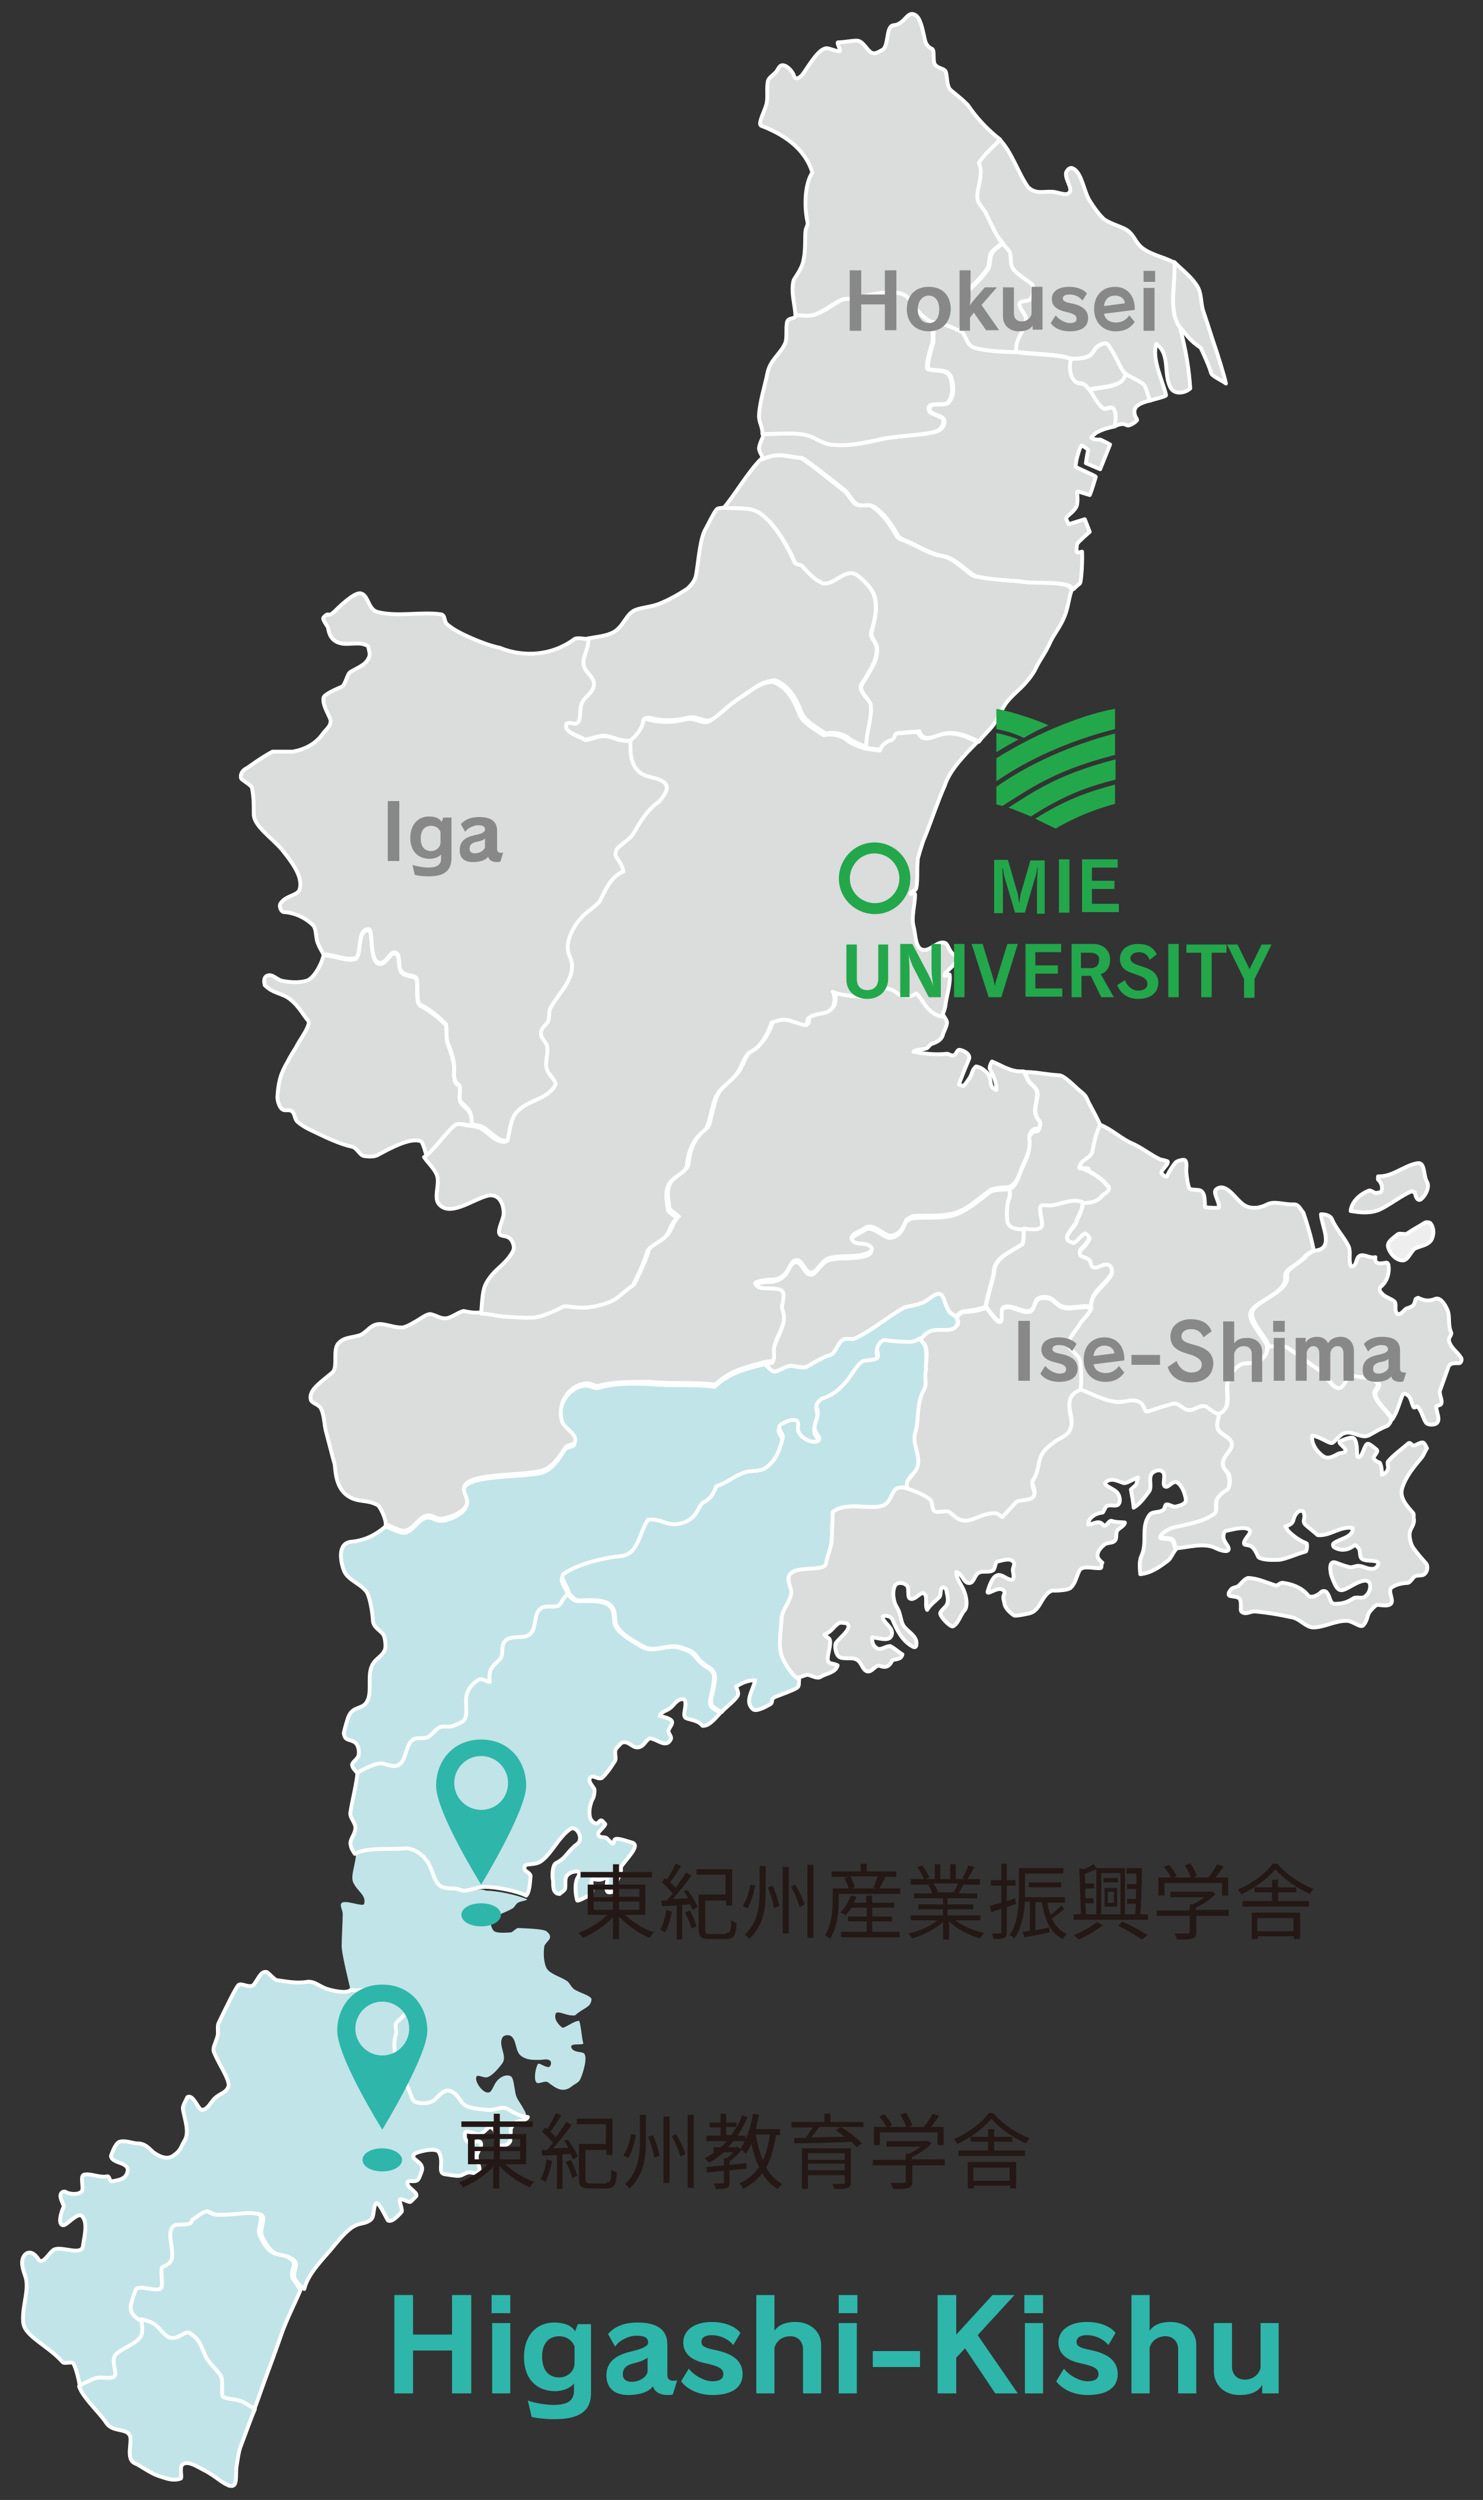 <?xml version="1.0" encoding="utf-8"?>
<!-- Generator: Adobe Illustrator 24.0.2, SVG Export Plug-In . SVG Version: 6.00 Build 0)  -->
<svg version="1.1" xmlns="http://www.w3.org/2000/svg" xmlns:xlink="http://www.w3.org/1999/xlink" x="0px" y="0px" width="270px"
	 height="455px" viewBox="0 0 270 455" style="enable-background:new 0 0 270 455;" xml:space="preserve">
<rect x="0" y="0" width="270" height="455" fill="#333333" stroke="none"/>
<style type="text/css">
	.st0{fill:#DBDCDC;stroke:#FFFFFF;stroke-width:0.699;stroke-linecap:round;stroke-linejoin:round;}
	.st1{fill:#C1E4E8;stroke:#FFFFFF;stroke-width:0.699;stroke-linecap:round;stroke-linejoin:round;}
	.st2{fill:#C1E4E8;}
	.st3{fill:#EEEEEF;stroke:#FFFFFF;stroke-width:0.699;stroke-linecap:round;stroke-linejoin:round;}
	.st4{fill:#2EB6AA;}
	.st5{fill:#231815;}
	.st6{fill:#888888;}
	.st7{fill:#23A74B;}
	.st8{fill:none;stroke:#23A74B;stroke-width:2;stroke-miterlimit:10;}
</style>
<g id="レイヤー_2">
</g>
<g id="レイヤー_3">
</g>
<g id="レイヤー_4">
	<g>
		<g>
			<path class="st0" d="M188.9,199.6c-0.3,1.7-0.9,3.1,0.4,4.5c0.2,0.2,0,1.5-0.3,1.7c-0.4,0.3-0.7,0-1,0.3c-0.5,0.5-0.9,1-0.7,1.7
				c0.3,1.8-0.5,3.3-1.2,4.8c-0.7,1.5-0.9,3.2-2.4,3.9c0.3,0.6,0.2,1.4,0,1.7c-0.4,0.9-0.5,3.1-0.3,4.2c0.3,1.3,1.9,1.4,3,1.5
				c1,0.1,2.6,0.4,3.2-0.3c0.5-0.6-0.5-3.1-0.1-3.8c0.2-0.3,1.1-0.1,1.7-0.1c1.8-0.1,4.1-1.4,5.9-0.6c1.2-0.1,2.6-0.2,3.4-1.2
				c0.6-0.8,2.3-1.2,0.8-2.4c-0.7-1-3.5-2.8-4.8-2.9c0.1-0.4,0.2-0.8,0.5-1c0.7-0.7,1.7-1,1.9-2c0.3-1.7,0.7-3.3,1.4-4.8
				c-0.4-1.1-1.3-2.6-1.8-3.6c-0.8-1.4-0.5-1.6-1.8-2.6c-0.9-0.7-2.9-2.9-3.9-2.9c-2.1-0.1-4.1-0.6-6.2-0.6c0.1,0.4,0.7,1.8,1,2
				C188.3,197.7,189.1,198.4,188.9,199.6z"/>
			<path class="st0" d="M196.7,247.9c-0.2-1.5-2.2-2.1-2.1-3.4c0.1-1.2,1.3-2.3,2-3.5c0.5-0.9,1.8-1.8,2.1-2.9
				c-1.3-0.6-4,0.5-5.5-0.2c-0.8-0.4-1.3-1.2-2.1-1.5c-0.5-0.2-1.4-0.2-1.9,0c-1,0.4-0.7,1.9-1.6,2.3c-1.2,0.6-4-1.5-5-0.5
				c-0.5,0.4,0.1,2.1-0.5,2.4c-0.6,0.3-2.3-2.4-2.6-2.6c-0.4,0.3-2.4,0.7-2.7,0.7c-1.7,0.2-1.4-0.2-2.7,1.1c0.4,0.6,0.6,1.2-0.1,1.6
				c-1.3,0.7-2.8,0.2-4.2,0.5c-1,0.3-1.6,1.1-2.3,1.9c0.5,0.5,1,0.9,1.1,1.6c0.3,1.3,0,3.2-0.4,4.4c-0.3,0.9,0.1,1.9-0.1,2.8
				c-0.1,0.7-0.6,1.3-0.8,2c-0.8,2.3-0.4,4.5-1.1,6.8c-0.6,2.1,1.4,4.5,0.2,6.6c-0.6,1.1-2.1,1.9-1.6,3.3c1.3,0.4,3.2,1.1,4.4,2
				c0.6,0.5,0.3,1.7,0.9,2.2c0.7,0.5,2.2-0.2,2.9,0.3c0.6,0.5,1.2,1.1,1.8,1.3c2.2,0.7,3.4-1.2,6.4-1.2c0.4,0,0.9,0.5,1.3,0.7
				c1.1-1.2,1.6-1.6,2.4-2.6c0.6-0.6,2.8-0.2,3.3-1.2c0.5-1-0.5-2.5-0.2-2.8c1-1.3,0.9-2.7,1.4-4.1c0.5-1.4,1.4-2.1,2.6-3
				c1-0.7,2.5-1.2,2.9-2.4c0.6-1.6-0.3-3.2-0.2-4.6c0.1-1.2,0.8-2,2.1-2.5C197,251.9,196.9,249.3,196.7,247.9z"/>
			<path class="st0" d="M208.1,69.8c-1-0.7-2.1-1.1-3.1-1.8c-0.5,1-0.9,1.5-1.9,2c-1.4,0.6-3.7,0.6-4.9,1c0.3,0.3,1.1,2.2,2.4,3.3
				c0.4,0.4,1.6-0.4,1.9,0c0.8,1.1,0.2,3,0.3,3.3c0.4-0.1,0.9-0.4,1.4-0.4c0.4-0.1,0.7,0.1,1,0.2c0.2,0.2,1.3-0.3,1.8-0.9
				c0.1-0.2-0.2-0.5-0.3-0.7c-0.4-1.2-0.3-2.2,2.7-2.9C208.9,72.1,209,70.4,208.1,69.8z"/>
			<path class="st0" d="M205,68c-1-0.7-1.6-3-3.2-5.3c-0.3-0.5-1.4-0.1-2.1,0.5c-0.6,0.5-0.6,1.1-1.4,1.6c-0.7,0.4-2.7,0.6-3.4,0.4
				c-0.5,1.8-0.1,4.4,1.6,4.5c1.2,0.1,1.2,0.7,1.8,1.2c1.2-0.4,3.5-0.4,4.9-1C204.2,69.6,204.6,69.1,205,68z"/>
			<path class="st0" d="M186.9,58c0-0.6-1.6-2.2-1.1-2.8c0.3-0.3,1.5-0.3,1.7-0.5c0.8-0.8,0.6-1.6,0.6-2.8c-1-0.9-2.7-1.8-3.5-2.8
				c-0.6-0.8-0.4-1.9-0.6-3c-0.1-0.4-1.3-1.5-1.4-1.9c-0.5,0.7-1.5,1-2,1.9c-0.4,0.8-0.3,2.1-0.6,2.7c-1,1.7-3.2,3.7-4.7,4.9
				c0.1,2.1,0.4,4.5-0.3,6.6c1,1.3,0.9,2.5,2.3,3c1.8,0.6,5.9,0.8,7.8,0.8C184.7,61.8,186.9,60,186.9,58z"/>
			<path class="st0" d="M186.4,223.8c-1.1-0.1-2.7-0.1-3-1.5c-0.2-1.1-0.1-3.3,0.3-4.2c0.1-0.3,0.3-1.1,0-1.7
				c-0.9,0.2-2.7,0-3.5,0.6c-2.3,1.7-4.3,3.6-7,4.3c-2.1,0.5-4.6,0.2-6.7,0.4c-0.7,0-1,0.3-1.6,0.7c-0.5,1.3-1.2,2.8-2.9,2.9
				c-1.2,0-3.3-2.5-4.6-1.4c-1,0.7-3.2,1.3-2.2,2.4c0.6,0.7,2.3,0.2,3.1,0.9c1,0.9-0.7,1.5-1.5,1.6c-2,0.4-4.1,0-6,0.6
				c-1,0.3-1.7,1.6-2.6,2.4c-0.3,0.3-1,0.2-1.2,0c-0.7-0.5-1.3-2.5-2.4-2c-0.7,0.3-1,1.5-1.5,2.1c-0.7,0.8-1.5,1.2-2.4,1.4
				c-1.3-0.1-3.6,0.4-3.3,0.7c0.1,0.1,0.3,0.7,1,0.8c1.3,0.2,3.6-0.1,4,0.7c0.5,0.9-0.3,2.4-0.1,3.1c0.6,1.9,0.4,2.2-0.3,4
				c-0.3,0.7-0.7,1.5-1,2.4c-0.3,1-0.1,2-0.2,2.6c-0.1,0.7-0.6,0.4-1.7,0.7c0.9,0.4,0.8,0.8,1.7,1.3c0.5,0.3,1.9-0.8,3-1
				c0.6-0.1,2.5,0.5,3.2,0.1c1-0.6,2.9-1.7,4.2-2.1c1-0.2,1.3-2,2.2-2.7c0.7-0.5,1.6,0,2.3-0.3c3-1.4,6-3.9,8.9-5.6
				c0.8-0.3,2.4-0.4,3.6-1c1.1-0.5,2-1.5,2.8-1.5c0.9,0.1,0.9,1.9,1.6,2.8c0.1,0.5,0.9,0.9,1.4,1.3c1.4-1.2,1-0.8,2.7-1.1
				c0.3,0,2.3-0.4,2.7-0.7c0.4-2.3,1.5-5.5,1.5-6.2c0.1-2.7,2.8-3.6,5.1-5.1C186.4,226.3,186.4,224.4,186.4,223.8z"/>
			<path class="st0" d="M186.1,226.5c-2.3,1.5-5,2.4-5.1,5.1c0,0.7-1.1,3.9-1.5,6.2c0.3,0.3,2,2.9,2.6,2.6c0.6-0.3,0-2,0.5-2.4
				c1.1-0.9,3.9,1.1,5,0.5c0.9-0.4,0.6-1.9,1.6-2.3c0.5-0.2,1.4-0.2,1.9,0c0.8,0.3,1.3,1.1,2.1,1.5c1.5,0.7,4.2-0.4,5.5,0.2
				c-0.4-2.6,2.4-4,3.6-6c0.3-0.6,0.2-1.4-0.2-1.7c-1.1-0.9-2.4,0.9-3.3,0.1c-0.2-0.1-0.1-0.8-0.5-1.2c-0.4-0.4-1.3-0.5-1.6-0.8
				c-0.2-0.2-0.1-0.8,0.1-1c0.3-0.3,1.1-1,1.6-2.1c-0.3-0.4-0.2-0.6-0.8-0.9c-0.3-0.2-2,2-2.3,1.7c-0.2-0.2-1.3-0.2-1-1.1
				c0.2-0.6,1.6-2.3,1.6-2.4c0.3-1.2,1.3-2.4,1.2-3.7c-1.8-0.8-4.2,0.5-5.9,0.6c-0.6,0-1.4-0.2-1.7,0.1c-0.5,0.6,0.6,3.2,0.1,3.8
				c-0.6,0.7-2.2,0.4-3.2,0.3C186.4,224.4,186.4,226.3,186.1,226.5z"/>
			<path class="st0" d="M237.3,220.7c-0.5-0.5-0.8-1.5-1.7-1.5c-1.8,0.1-3.5-0.7-4.9,0c-1.5,0.8-3.3,0.9-4.5-0.1
				c-1.4-1.1-3-3.9-4.7-2.7c-0.9,0.6,0.6,2.2,0.4,3.4c-0.7,0.1-1.8,0-2.5-0.1c-0.1-0.9,0.1-2.5-0.8-3c-0.6-0.3-1.9,0-2.1-0.5
				c-0.3-0.8-0.4-1.8-0.5-2.7c-0.1-0.7,0.2-1.7-0.2-2.3c-0.2-0.3-1.6,0.1-1.8,0.4c-0.5,0.6-1.2,1.7-1.5,2.4c-0.1,0.4-0.7-0.1-1-0.4
				c-0.4-0.5,1.3-1.6,1.1-2.2c0-0.1-1.4-0.4-1.4-0.4c-1.7-0.8-3.4-2.2-5.3-3c-1.8-0.8-3.4-2.4-5.6-3.3c-0.7,1.5-1.1,3.1-1.4,4.8
				c-0.2,1-1.2,1.3-1.9,2c-0.3,0.3-0.4,0.7-0.5,1c0.2,0,0.9,0.1,1.7,0.2c-0.8-0.1-1.5-0.2-1.7-0.2c1.2,0.1,4.1,1.9,4.8,2.9
				c1.5,1.2-0.1,1.6-0.8,2.4c-0.8,1-2.1,1.1-3.4,1.2c0.1,1.3-0.9,2.5-1.2,3.7c0,0.1-1.5,1.8-1.6,2.4c-0.2,0.9,0.8,0.9,1,1.1
				c0.4,0.3,2-1.9,2.3-1.7c0.6,0.4,0.5,0.5,0.8,0.9l0,0c-0.4,1-1.2,1.7-1.6,2.1c-0.2,0.2-0.3,0.7-0.1,1c0.3,0.3,1.2,0.4,1.6,0.8
				c0.4,0.4,0.3,1.1,0.5,1.2c0.9,0.8,2.2-1,3.3-0.1c0.4,0.3,0.5,1.1,0.2,1.7c-1.2,2.1-4,3.4-3.6,6c-0.3,1-1.6,2-2.1,2.9
				c-0.7,1.2-1.9,2.3-2,3.5c-0.1,1.3,1.9,1.9,2.1,3.4c0.2,1.4,0.2,4,0,5.2c2,0.8,3.8,1.8,6,2.2c1.7,0.3,3.5-1,5,0.3
				c0.3,0.3,0.5,0.8,0.7,1.3c0.1,0.3,0.6,0.2,0.8,0.1c1.4-0.5,2.8-0.9,4.2-1.3c1.2-0.3,1.7,0.9,2.7,1.1c1.3,0.3,2.2-1.1,3.4-0.6
				c0.7,0.3,1.5,1.4,2.4,1.3c0.7-0.3,1.3-1.1,1.4-1.6c0.4-1.5-0.2-3.2,0.3-4.6c0.5-1.1,1.3-2.3,2.3-2.8c0.7-0.4,1.7-0.1,2.5-0.3
				c1.3-0.4,2.3-1.4,2.3-2.9c0.2-1.1-3.7-4.7-3-6.5c0.6-1.7,4.9-2.9,6.1-5.2c0.4-0.8-0.1-1.3,0.4-2.1c0.3-0.6,3.1-2.1,3.5-3
				c0.6-0.4,1.1-0.8,1.5-0.8C238.8,225.4,238,222.8,237.3,220.7z"/>
			<path class="st1" d="M174,239.6c-0.6-0.4-1.4-0.8-1.4-1.3c-0.7-1-0.7-2.7-1.6-2.8c-0.8-0.1-1.7,0.9-2.8,1.5
				c-1.3,0.6-2.8,0.7-3.6,1c-2.9,1.6-5.9,4.2-8.9,5.6c-0.7,0.3-1.6-0.2-2.3,0.3c-1,0.7-1.3,2.4-2.2,2.7c-1.4,0.4-3.2,1.5-4.2,2.1
				c-0.8,0.5-2.6-0.2-3.2-0.1c-1.1,0.2-2.4,1.2-3,1c-0.9-0.4-0.8-0.9-1.7-1.3c-3.8,1-6.2,1.5-9,4.1c-3.5-0.5-8.2-0.1-11.8-0.5
				c-3.1-0.1-6.3-0.2-9.4,0.7c-0.7,0.2-1.4-0.5-2.5-0.4c-3,0.4-5.1,3.7-4.2,6.8c0.4,1.3,3.1,2.3,2.3,4c-0.2,0.4-1.3,0.3-1.7,0.9
				c-1.2,1.8-2.3,3.7-4.4,4.2c-3.8,0.8-12,0.4-13.7,2.4c-1.4,1.6,2.2,3.1-1.4,5.3c-0.7,0.4-2,1-3.1,1c-0.9,0-1.6-0.7-2.3-0.6
				c-1.6,0.1-2.4,2.1-3.9,2.7c-1.1,0.4-2.8-0.9-3.9-1c-2,1.7-4,2.5-6.1,2.7c-2.5,0.2-2.1,3.3-1.4,5.2c0.7,1.9,3.4,2.5,4.3,4.2
				c0.5,1.1,0.9,3.3,1,5c0.1,1.2,1.3,1.7,1.9,2.5c0.3,0.5,0.5,2.1,0.3,2.7c-0.5,1.3-1.7,1.6-2.3,2.8c-0.9,1.7-0.2,4.3-0.7,6
				c-0.7,2.4-2.6,1.2-3.6,3.3c-0.2,0.4-0.9,2.8-0.9,3.2c0.2,1.2,0.7,1,1.6,1.4c1.1,0.4,1.2,1.7,1.1,2.5c-0.1,0.7-1.2,1.3-1.2,1.8
				c0.1,0.8,0.8,1.1,1.1,1.8c1.2-0.7,3.3-2,4.7-1.6c1,0.2,1.9,0.7,2.8,0.2c1.5-0.9,1.2-3.6,2.6-4.6c0.8-0.6,2,0,2.8-0.5
				c0.7-0.5,1.4-1.5,2.2-1.8c0.7-0.3,1.5,0,2.3-0.2c0.8-0.3,1.9-0.6,2.2-1.4c0.5-1.4-0.1-3,0.3-4.4c0.3-1.1,1.1-2.1,2.2-2.6
				c0.6-0.3,1.4,0.5,2,0.4c-0.2-0.7,0-2,0.3-2.5c0.4-0.6,0.9-1,1.4-1.5c0.8-0.7,0.4-2.1,0.7-2.8c0.9-2.3,3.7-0.5,5.1-2.1
				c1-1.1,0.4-3.5,1.8-4.5c0.9-0.7,2.1-0.1,3-0.4c0.6-0.2,1-1.7,1.9-2.1c-0.1-1.3-2-3-0.9-3.7c2.6-1.8,7.3-2.9,10.4-3.2
				c3.2-0.3,3.4-4.7,4.9-6.6c2.2-0.2,2.9,0.7,4.4,0.8c1.2,0.1,2.9-0.3,4-1.6c0.6-0.4,1-2,1.7-2.4c1.3-0.6,1.9-1.7,2.3-2.9
				c1.9-0.5,3.2-1.8,5.1-2.5c1.1-0.4,2.8-0.2,3.8-0.8c2-1.3,2.7-3.4,3.2-5.5c0.2-0.8-1.1-1.5-0.5-2.3c0.1-0.2,2.4-1.4,3.1-0.8
				c0.4,0.3,0.1,1.2,0.2,1.7c0.2,0.8,0.7,1.3,1.5,1.7c0.7,0.4,1.7,0.7,2.2,0.2c0.5-0.4-0.2-1-0.5-1.6c-0.6-1.2,0.5-2.4,0.4-3.7
				c0-0.4-0.3-0.9-0.2-1.3c0.1-0.3,0.7-1,1.1-1.1c1.9-0.6,3.2-1.8,4.3-3.1c0.9-1.1,1.5-2.4,2.6-3.4c0.7-0.7,2.4-0.2,3-0.9
				c0.4-0.5-0.1-1.1,0-1.7c0.1-0.7,0.8-1.6,1.5-1.5c1,0.1,2.6,0.2,4,0.3c0.8,0,1.6-0.1,2.2-0.6c0.7-0.8,1.3-1.6,2.3-1.9
				c1.4-0.4,2.9,0.2,4.2-0.5C174.6,240.8,174.4,240.2,174,239.6z"/>
			<path class="st2" d="M84.9,344.3c-0.7,0.1-1.3-0.4-1.9-0.4c-0.8,0-1.6,0-2.1-0.2c-1.8-0.5-1.8-3.1-2.9-4.7
				c-1.1-1.5-2.9-2.5-4.1-2.4c-2.5,0.3-6.8-0.3-9.1,1c-0.1,1.9-1,3.7-0.5,5c0.8,1.7,2.4,2.3,2,3.9c-0.2,0.7-3.8-1-4.2,0
				c-0.2,0.4,0.3,1.3,0.3,1.8c0,1.4-0.2,4.5-0.2,5.9c0,1.3,1.2,6.2,1.7,8.3c1.7,0.1,2.2,0,3.4-0.1c2.8-0.1,5.7-0.5,7.3,1.5
				c0.9,1.2-0.7,3.1-2.2,4.4c-0.6,0.5,0,1.5-0.2,2.2c-1.2,3.6,0.9,7.1,2.4,10.3c0.4,0.9,0.5,2,1.6,2.2c1,0.1,2.2,0,3-0.5
				c0.8-0.6,1.7-1.9,2.6-1.7c1.1,0.2,1.5,0.9,2.3,2c1,1.4,3.4,1.3,4.7,1.5c1.1,0.1,2.3-0.6,3.4-0.3c0.5,0.1,2.4,1.6,3.6,1.6
				c0.2-0.6-0.3-1.5-0.5-1.8c-0.3-0.7-1.2-1.7-1.4-2.6c-0.3-1.4-0.4-3.1-0.9-3.3c-0.6-0.4-1.7-0.1-2.5,0.8c-0.6,0.7-0.9,1.9-1.4,2.1
				c-1,0.4-2.6-1.7-2.4-2.7c0.1-0.8,1.4,0.3,2.2-0.1c0.9-0.4,1.9-1.6,2.5-2.4c1.1-1.4-0.8-3.3,0.1-4.8c0.2-0.4,1.2-0.6,1.7-0.1
				c0.9,0.9,0.6,2.7,1.7,3.5c1.1,0.8,2.2,0.7,3.4,0.7c0.6,0,1.4-0.3,1.9,0.2c0.3,0.4,0,1.2-0.4,1.1c-0.7,0-1.7-0.9-1.9-0.5
				c-0.6,1.2-0.7,3.2-0.1,3.4c0.5,0.2,1.4-0.5,2-0.1c1.3,1,2.6,2,4.2,0.8c0.7-0.6,1.4-0.7,1.7-1.5c0.5-1.1,1.5-4.4,0.4-4.7
				c-0.6-0.2-1.8-0.1-2.1-1c-0.2-0.9,2.4-0.2,2.2-0.8c-0.2-0.1-0.5-4-0.8-4c-1,0-2.7,1.5-3.1,1.2c-0.8-0.7-1.5-1.6-1.1-2.6
				c0.6-0.5,2,0.6,3.5,0.4c1.7-1.5,2.9-1.4,3-3c-0.4-0.7-1.9-1-3.1-1.7c-0.6-0.4-0.9-1.2-1.3-1.5c-1.1-0.8-3.2-1.3-3.8-2.4
				c-0.5-1-0.6-2.6-0.4-4c0.1-0.4,0.9-1.1,1-1.4c0.2-0.7-0.3-1-0.6-1.3c-0.6-0.4-2.8-0.5-5.2-0.6c-0.3,0-1,0.8-1.3,0.8
				c-1.4,0.1-2.5,0.1-3-0.2c-0.6-0.4-1-2.2-0.3-2.5c1-0.5,2.2-0.9,3.5-1.6c0.5-0.2,0.6-0.8,1.1-1.1c0.5-0.3,1.3-0.3,1.7-0.6
				c-1.7-0.8-5.6-1.6-7.5-1.6C87.3,343.6,86,344.2,84.9,344.3z"/>
			<path class="st1" d="M53.2,414.4c-0.3-1.6,1.2-2.5-0.6-3.5c-2.1-1.2-3.2,0.4-5.3-4c-0.7-1.4,1.1-3.6-0.4-4
				c-2.2-0.5-4.5,0.2-7.7,0.1c-0.7,0-1.1-0.5-1.8-0.6c-0.9-0.1-2,1-2.8,1.5c-0.1,0.4-0.2,0.6-0.5,0.7c-0.9,0.3-2.2,0-2.7,0.3
				c-1.8,1,0.1,4.5-0.6,6.3c-0.2,0.5-1,0.9-1.6,1.3c-0.4,0.2,0.2,3-0.2,3.7c-0.5,1.2-4.5-0.9-4.8,0.7c-0.2,1.1-0.9,2.4-0.8,3.2
				c0.2,1.1,1.3,1.9,2.1,2.3c0.7,0.2,2,0.6,2.8,1.2c0.7,0.7,1.7,1.8,2.3,2.1c1.6,0.6,3-1.3,3.7-0.8c1.6,1,1.9,1.8,2.7,3.7
				c0.7,1.6,2.1,2.7,3,4.1c0.6,0.8,0.1,3.5,0.4,3.8c1,0.6,2.5,0.3,3.7,1c0.6,0.3,1.4,0.8,2.1,1.3c0.5-1.4,1.2-3.3,1.9-5.3
				c1.2-3.2,2.5-6.8,3.4-9.4c1.3-3.3,2.2-4.9,3.2-7.3C54.4,416.1,53.3,414.9,53.2,414.4z"/>
			<path class="st1" d="M92.1,383.7c-1.1-0.3-2.3,0.5-3.4,0.3c-1.3-0.2-3.8-0.1-4.7-1.5c-0.8-1.1-1.2-1.8-2.3-2
				c-1-0.2-1.9,1.1-2.6,1.7c-0.8,0.6-2,0.7-3,0.5c-1.1-0.1-1.2-1.3-1.6-2.2c-1.4-3.3-3.5-6.8-2.4-10.3c0.2-0.7-0.4-1.6,0.2-2.2
				c1.5-1.3,3.1-3.2,2.2-4.4c-1.5-2-4.5-1.7-7.3-1.5c-1.2,0.1-1.7,0.2-3.4,0.1c-0.7,0.7-3.2,0.1-3.9-0.1c-1.6-0.4-2.6-1.6-4-1.4
				c-1.8,0.3-3.3,0-5.5-0.3c-0.5-0.1-1.5-1.4-1.9-1.5c-1.1-0.2-1.6,1.6-2.4,2.4c-0.7,0.6-2.2-0.5-2.7,0c-0.5,0.5-2.2,4-3.6,6.9
				c-0.3,0.6,0,1.8-0.2,2.4c-0.4,1.4-1,2.2-0.6,3c0.8,2,2.9,5,2.6,6.1c-0.4,1.2-1.5,1.3-2.4,2.1c-0.8,0.7-1.3,2.1-2.4,2.2
				c-0.7,0.1-1.6-3-2.7-2.3c-0.1,0.3-0.9,1.6-0.8,2.1c0.2,1.6,1.3,4.2,0.3,5.8c-0.8,1.4-0.7,1.8-2,2.7c-0.9,0.7-2.2,0.5-3.7-0.6
				c-0.9-0.8-1.5-1.6-2.9-1.6c-0.9,0-2.1-0.6-3.2-0.3c-0.8,0.2-1.5,2.3-1.6,2.6c0.2,1.5,3.5,1,3,2.9c-0.3,1.3-1.6,1.5-2.8,1.7
				c-0.5,0.1-0.4-1-0.9-0.9c-1.4,0.3-3-0.6-4.2-0.3c-0.8,0.2,0,2.4-0.4,3c-0.5,0.7-2.3,0.6-3,0.1c-0.2-0.1-0.9,0-0.9,0.8
				c0,0.6,0.7,1.8,0.6,1.9c-0.7,1.6-1,3.3-0.1,3.4c0.6,0.1,2.6-2.4,3.4-1.7c1.2,1.2,0.4,3.9,0.2,5.5c-0.3,1.8-3.7,0-5.2,0.6
				c-0.9,0.4-2.1,3-2.9,1.8c-1.1-1.7-2.2-1.4-2.7-0.5c-0.8,1.4,0.4,3.4,0.5,4.4c0.3,2.2-0.7,4.6-0.6,7.2c0,1.2,0.6,2,1.7,3
				c2,1.7,3.8,2.7,5.5,4.6c0.3,0.4,1.7-0.2,2,0.3c0.6,1.3,1,3.1,1.2,4.5c0.8-0.7,2.4-1.2,2.8-1.4c1-0.5,3.2,0.3,3.7-0.5
				c0.4-0.6-0.8-2.8,0.1-3.8c1.2-1.3,3.4-1.9,4.5-3.2c0.5-0.7,0.3-2.2,0.2-3.3c-0.8-0.4-2-1.1-2.1-2.3c-0.1-0.8,0.5-2.2,0.8-3.2
				c0.3-1.6,4.2,0.5,4.8-0.7c0.3-0.7-0.3-3.5,0.2-3.7c0.7-0.3,1.4-0.7,1.6-1.3c0.7-1.8-1.2-5.2,0.6-6.3c0.4-0.2,1.8,0,2.7-0.3
				c0.3-0.1,0.4-0.3,0.5-0.7c0.8-0.4,1.9-1.6,2.8-1.5c0.6,0.1,1.1,0.6,1.8,0.6c3.2,0.1,5.5-0.7,7.7-0.1c1.5,0.4-0.2,2.6,0.4,4
				c2.1,4.4,3.3,2.8,5.3,4c1.8,1,0.3,1.9,0.6,3.5c0.1,0.5,1.1,1.7,1.8,2.1c0.7-2.9,3.5-5.5,5.2-7.6c1-1.2,2.6-3.2,4-3.9
				c1.2-0.6,2-0.3,3-1.2c0.6-0.6,0.3-2.3,0.9-2.9c0.4-0.4,1.8,2.6,2.1,3.1c0.6,0.4,1.5-0.4,2.5-1.5c0.3-0.3-0.5-2-0.3-2.3
				c0.3-0.3,1.7,0.7,2,0.4c0.3-0.3,0.6-0.6,0.8-0.8c0.9-0.7-1.2-1.5-1.4-2.4c-0.2-1,1-0.2,1.8-0.7c0.3-0.2,0.7-1.4,0.8-1.7
				c0.5-1.8-2.4-2-1.3-3.1c0.3-0.3,3.8-1.3,4.4-0.3c1,1.7-0.3,3.7,1,4c0,0,2.5,0.4,2.5,0.3c0.5,0.1,1.3-0.5,1.8-0.6
				c0.7-0.1,1.2,0.3,1.7,0c1-0.5-0.2-1.8-0.1-3c0.1-0.9,1.1-1.7,0.7-2.5c-0.5-0.5-1.7,0.3-2.3-0.1c-0.5-0.3-0.7-0.8-0.5-1.7
				c0.4-0.5,2.2,0.6,2.8,0.3c1.2-0.6,1.5-2,2.5-0.7c0.4,0.6,0,2,0.6,2.6c0.3,0.3,1.8,0.4,2.3-0.6c0-0.6,0.1-1.4,0.1-2.3
				c0.4-0.7,1-1.3,1.7-1.4c0.6-0.1,1.3-0.3,1.4-0.7C94.5,385.3,92.5,383.8,92.1,383.7z"/>
			<path class="st1" d="M44.3,437.2c-1.3-0.7-2.7-0.4-3.7-1c-0.4-0.3,0.1-2.9-0.4-3.8c-0.9-1.4-2.4-2.4-3-4.1
				c-0.8-1.9-1.1-2.7-2.7-3.7c-0.8-0.5-2.2,1.4-3.7,0.8c-0.6-0.2-1.6-1.4-2.3-2.1c-0.7-0.7-2-1-2.8-1.2c0.2,1.2,0.4,2.6-0.2,3.3
				c-1,1.4-3.3,1.9-4.5,3.2c-0.8,0.9,0.3,3.2-0.1,3.8c-0.5,0.8-2.7,0-3.7,0.5c-0.4,0.2-2,0.8-2.8,1.4c0.6,2,3.8,4.9,4.9,6.6
				c1.1,1.8,3.6,1,4.3,2.3c0.6,1-0.8,4.3,0.9,5.1c1,0.4,2.8,1.8,4.3,2.3c1.5,0.5,2.7,1,4.1,0.5c0.3-0.1-0.2-1.8,0.2-2.4
				c0.9-1.2,3.2,0.5,4.3,1c2.3,1.3,2.7,2,4.3,2.7c0.5,0.1,0.9,0.1,1.1-0.4c0.3-0.7,0.1-2.3,0.3-3.3c0.2-1.3,0.4-2.7,0.7-3.4
				c0.7-1.8,1.8-5,2.6-6.8C45.7,438,44.9,437.5,44.3,437.2z"/>
			<path class="st1" d="M168.5,245.2c-0.2-0.7-0.7-1-1.1-1.6c-0.6,0.5-1.5,0.7-2.2,0.6c-1.4,0-3-0.1-4-0.3c-0.7-0.1-1.4,0.9-1.5,1.5
				c-0.1,0.7,0.4,1.3,0,1.7c-0.6,0.7-2.3,0.2-3,0.9c-1.1,1.1-1.7,2.3-2.6,3.4c-1.1,1.3-2.4,2.5-4.3,3.1c-0.4,0.1-1,0.8-1.1,1.1
				c-0.1,0.4,0.1,0.8,0.2,1.3c0.1,1.3-1,2.5-0.4,3.7c0.3,0.6,1,1.2,0.5,1.6c-0.5,0.4-1.5,0.2-2.2-0.2c-0.7-0.4-1.3-0.9-1.5-1.7
				c-0.1-0.5,0.2-1.4-0.2-1.7c-0.8-0.6-3,0.6-3.1,0.8c-0.5,0.7,0.7,1.5,0.5,2.3c-0.5,2.1-1.2,4.2-3.2,5.5c-1,0.7-2.7,0.4-3.8,0.8
				c-1.9,0.7-3.2,1.9-5.1,2.5c0.1,0,0.1,0.2,0,0c-0.4,1.2-1,2.3-2.3,2.9c-0.7,0.4-1.2,2-1.7,2.4c-1.1,1.3-2.8,1.7-4,1.6
				c-1.5-0.1-2.2-1-4.4-0.8c-1.5,1.9-1.7,6.3-4.9,6.6c-3.1,0.3-7.8,1.4-10.4,3.2c-1,0.7,0.8,2.4,0.9,3.7c0.8,0.6,0.9,1.2,2,1.2
				c1.9-0.1,4.6-0.3,5.7,1c1.1,1.3,0.3,2.5,1.1,3.8c1,1.6,3.1,2.6,4.8,3.6c2,1.1,4.5-0.6,6.7,0.1c1.4,0.5,2.3,0.6,3.2,2
				c0.5,0.7,1.7,1.5,2.5,2c0.9,1.2,0.5,1.9,0.4,3.1c-0.1,0.8-0.7,2.5-0.5,3.2c0.2,0.6,1.2,1.2,1.9,1.5c0.5-0.7,2.1-1.8,2.8-2.8
				c0.4-0.5,0.1-1.1-0.2-1.8c1-0.7,2.2-1.2,3.5-1.2c-0.5,2.1-2,3.9-0.4,5.3c0.6,0.5,2.4-0.5,3.1-0.9c0.6-0.3,0.1-0.9,0.8-1.3
				c1.5-0.6,3-1.1,3.9-1.6c0.7-0.3,0.5-0.7,0.6-1.9c-1.1-0.8-2.2-2.8-2.7-3.8c-0.8-2.1-0.3-4.6-0.1-7.1c0.1-1.5,1.4-2.8,1.7-4.2
				c0.2-1.1-0.7-2.2-0.4-3.3c0.6-2.4,6.6-0.7,6.8-2.5c0.2-1.4,0.9-2.6,1-4.1c0.1-2.2,0.2-3.8,0.2-5.2c0,0,0,0,0,0
				c2.3-2,6.6-0.3,9.2-1.2c1.3-0.5,1.5-2.5,2.3-3c0.6-0.4,0.9-0.3,1.7-0.2c-0.5-1.4,0.9-2.2,1.6-3.3c1.2-2.1-0.8-4.5-0.2-6.6
				c0.7-2.3,0.3-4.5,1.1-6.8c0.2-0.7,0.7-1.3,0.8-2c0.1-0.9-0.2-1.9,0.1-2.8C168.5,248.4,168.8,246.6,168.5,245.2z"/>
			<path class="st1" d="M129.3,310.2c-0.2-0.7,0.4-2.4,0.5-3.2c0.1-1.3,0.6-1.9-0.4-3.1c-0.8-0.5-1.9-1.2-2.5-2
				c-1-1.4-1.8-1.5-3.2-2c-2.1-0.7-4.6,1-6.7-0.1c-1.7-1-3.8-2.1-4.8-3.6c-0.8-1.3,0-2.5-1.1-3.8c-1.1-1.2-3.8-1-5.7-1
				c-1.1,0-1.2-0.5-2-1.2c-0.9,0.4-1.2,1.9-1.9,2.1c-0.9,0.3-2.1-0.2-3,0.4c-1.4,1-0.8,3.4-1.8,4.5c-1.4,1.6-4.2-0.2-5.1,2.1
				c-0.3,0.7,0.1,2.1-0.7,2.8c-0.5,0.5-1,0.9-1.4,1.5c-0.4,0.6-0.5,1.9-0.3,2.5c-0.6,0-1.4-0.7-2-0.4c-1.1,0.6-1.9,1.6-2.2,2.6
				c-0.4,1.4,0.2,3.1-0.3,4.4c-0.3,0.8-1.3,1-2.2,1.4c-0.7,0.3-1.6,0-2.3,0.2c-0.8,0.3-1.4,1.3-2.2,1.8c-0.8,0.5-2,0-2.8,0.5
				c-1.4,1-1.2,3.8-2.6,4.6c-0.9,0.5-1.9,0-2.8-0.2c-1.4-0.3-3.5,1-4.7,1.6c-0.2,2.1-1,5.3-1.3,7.2c-0.2,1.1,1,1.9,0.9,3
				c-0.1,1.1-0.9,1.8-0.9,2.7c0.1,0.9,0.4,1.3,0.8,1.9c2.3-1.3,6.6-0.7,9.1-1c1.3-0.1,3,0.8,4.1,2.4c1.1,1.6,1.2,4.2,2.9,4.7
				c0.6,0.2,1.3,0.2,2.1,0.2c0.6,0,1.2,0.5,1.9,0.4c1.1-0.1,2.4-0.7,3.6-0.7c1.8,0,5.8,0.7,7.5,1.6c0.6-0.6,0.7-2.3,0.8-3.6
				c-0.2-0.7-1.1-0.8-1.1-1.3c0-0.4,0-0.6,0.3-0.7c1.1-0.2,2.1-0.1,2.9-0.8c1.8-1.4,3-4.2,5.1-5.7c1.1-0.8,2.6,1.7,1.3,2.7
				c-1.9,1.4-1.9,2.5-3.9,3.5c-0.7,0.4-0.7,2.8-0.5,3.1c0,1-0.1,2.5,1.2,2.5c0.3-0.3,0.9-0.6,1-1c0.1-0.7-0.1-1.8,0.3-2.3
				c0.4-0.5,1-0.8,1.9-0.8c0.4,0,0.4,0.7,0.2,0.9c-0.9,1.3-0.4,3.9-0.2,4.4c0.2,0.1,1.4-0.5,2.6-1.2c0.3-0.7-0.1-1.9,0-2.5
				c0.1-0.4,0.8,0,1.5-0.1c0.6,0,1-0.5,1.4-0.4c0,0.9-0.5,2.6,0.2,2.7c1,0.1,1.1-0.5,1.5-1.9c0.2-0.8,1-1.7,0.7-2.6
				c0.7-1.3,4-4.2,1.9-4.6c-0.4-0.1-2.3-0.8-2.8-0.6c-0.5,0.1-0.2,1-0.6,0.8c-0.4-0.2-0.7-0.7-1.1-1c-0.4-0.2-1,0-1.4-0.4
				c-0.5-0.6,0.9-1.3,1.2-2.1c-0.3-0.3-0.5-0.7-0.8-0.7c-0.3,0.1-0.6,0.7-0.9,0.6c-0.5-0.2-0.9-0.5-1.1-1.2c-0.2-1.1,0-2.1,0.4-3.1
				c0.4-0.5,0.5-1.7,0.4-2c-0.3-0.6-1.3-1.5-0.7-2.1c0.5-0.6,1.5,0.6,2.2,0c0.9-0.9,1.5-1.8,2.2-2.9c0.5-0.7-0.3-1.7,0.4-2.5
				c0.4-0.4,0.8-1,1.2-1c1.2-0.2,1.8,1.4,3.1,0.8c0.8-0.3,1.2-1.6,1.9-1.5c1.2,0.2,2.8,1.8,3.6,0.2c0.3-0.5-0.4-1.1-0.4-1.5
				c0-0.7,1.2-1.5,0.4-2.1c-0.6-0.4-1.2-0.5-2-0.7c0.5-1,1.2-0.8,2-1.5c0.4-0.3,0.7-0.8,1.1-1.1c0.4-0.4,1.3-0.7,1.5-0.2
				c0.4,1.1-0.6,2.8,0.2,3.2c1,0.4,2.2,0.4,3,1.4c1.3,0.1,2.5-1.6,3.3-2.4C130.5,311.4,129.4,310.8,129.3,310.2z"/>
			<g>
				<path class="st3" d="M259.3,222.6c-1.1,0.7-2.1,1.2-3.1,1.9c-0.5,0.3-1.4-0.2-1.8,0.2c-0.8,0.7-2.1,1.4-1.6,2.5
					c0.4,1.2,1.5,2.2,2.6,2.2c1,0,1.5-1.8,2.3-2.2c1.1-0.5,2.7-0.6,3.1-2c0.3-0.9,0.2-1.9-0.4-2.6
					C260.1,222.4,259.5,222.4,259.3,222.6z"/>
				<path class="st0" d="M251.3,220.1c2-1,3.7-2.4,5.7-3.3c0.2-0.1,0.3,0.3,0.6,0.2c0.1,0.8,0.5,1.8,1.2,1.2c0.9-0.8,1.5-2.3,1-3.1
					c-0.7-1.2-0.3-3.6-1.7-3.4c-2.5,0.4-4.5,2.5-7.2,2.4c0,0.3-0.1,0.6,0.1,0.7c0.5,0.5,0.8,1.3,0.5,2c-0.1,0.3-0.5,0.2-0.8,0.3
					c-0.4,0.2-1.1-0.6-1.5-0.4c-1.5,0.6-3.1,1.9-3.3,3.7C247.6,220.7,249.6,220.9,251.3,220.1z"/>
				<path class="st0" d="M266,247.1c-0.7-1.1-1.9-1.8-2.2-3.1c-0.1-0.6,0.6-1.1,0.4-1.5c-0.6-1.3-0.2-2.7-0.6-3.9
					c-0.4-1.1-1.4-2.6-2.3-2.2c-1.2,0.5-2.1,0.3-3.1-0.2c-0.1,0-0.5,0.2-0.5,0.3c-0.2,1.1-0.5,1.3-1.5,1.6c-0.5,0.1-0.9,1.1-1.7,1.1
					c-0.2,0-0.3-0.4-0.4-0.6c-0.1-0.6,0.1-1.4-0.2-1.7c-0.5-0.5-1.4-0.7-2-1.2c-0.5-0.4-1.1-1.1-0.4-1.6c1.1-1,1.5-2.5,1.3-3.8
					c0-0.1-0.1-0.5-0.4-0.5c-1.1,0.2-2.2,0.4-2-1c-1,0.3-2.1-0.7-2.9-0.2c-0.7,0.4-0.4,1.8-1.4,1.9c-0.2,0-0.3-0.3-0.3-0.5
					c-0.2-1,0.1-2.1-0.2-3c-0.8-1.8-2.3-3.2-3.1-5.1c-0.3-0.7-1.2-0.9-2-0.9c0.1,2.2,2.5,6.2-1,6.6c-0.4,0-0.9,0.4-1.5,0.8
					c-0.4,0.8-3.2,2.4-3.5,3c-0.4,0.8,0.1,1.3-0.4,2.1c-1.2,2.2-5.5,3.5-6.1,5.2c-0.6,1.8,3.2,5.4,3,6.5c1.1-0.1,2.8-0.2,3.6,0.2
					c2.1,1.4,3.7,2.7,5.8,4.1c1.3,0.8,1.7,2.4,3,3.1c1.3,0.7,1.7-1.2,2.4-2c0.3-0.3,2.3,0.2,2.6,0.2c1.5,0.1,1.5,0.1,2.7,1.1
					c0,0.9-0.7,1.2-0.7,1.7c0.1,1.7,2.3,3.1,3.1,4.7c0.9-1.3,1.3-3.1,1.9-4.5c0-0.1,0.3-0.2,0.5-0.1c1,0.4,1,1.5,1.4,2.3
					c0.2,0.5,0.6-0.2,0.8,0c0.8,0.9,0.9,2,1.5,2.9c0.3,0.5,1.6,0.5,2,0.1c0.7-0.7-0.1-1.9-0.1-3c0-0.2,0.8-0.2,0.9-0.5
					c0.3-0.8-0.5-1.7-0.2-2.5c0.5-1.4,1-2.8,1.5-4.2c0.3-0.8,1.2-0.7,2-0.7C265.9,248.1,266.3,247.5,266,247.1z"/>
			</g>
			<path class="st0" d="M213.8,57.3c0.1,0.8,0.6,2,1,2.2c1.5,1.8,1.9,2.5,3.8,3.8c0.9,1.9,1.6,3.5,1.9,4.6c0.2,0.6,1.9,1.3,2.7,1.9
				c-0.3-1.4-1.4-5-2.5-8.2c-0.6-1.9-1.2-3.7-1.6-4.9c-0.5-1.4-0.3-3.1-1-4.4c-1-1.8-2.9-3.2-4.3-4.6
				C214,51.1,213.2,53.9,213.8,57.3z"/>
			<path class="st0" d="M259.6,284.5c-0.8-0.9-1.6-1.8-2.3-2.8c-0.5-0.7-0.8-2.2-0.6-2.9c0.2-0.8,0.9-1.4,0.7-2.4
				c-0.1-0.3,0.1-0.7-0.1-1c-1-1.2-2.6-2.7-2-4.6c0.7-2.2,2.2-3.9,3.6-5.6c0.3-0.4,0.6-1.2,0.9-1.6c-0.2-0.4-0.3-0.7-0.6-1
				c-0.4-0.3-1.5,0.5-1.8,0.5c-0.4,0-0.6-0.7-1-0.4c-1.4,1.2-2.8,2.2-3.7,3.3c-0.2,0.3,0.1,0.9,0,1.3c-0.1,0.5-0.5,0.9-1.1,1.1
				c0-0.4,0-1.5-0.4-2.2c-0.4-0.1-0.7-0.3-1-0.6c-0.5-0.5,1-1.3,0.4-1.8c-0.3-0.2-1.3-1.2-1.7-1c-0.5,0.3-0.8,2-1.3,2.3
				c-0.1,0.1-0.4,0.2-0.5-0.1c-0.1-0.6,0.1-2.2-0.5-3.1c-0.4-0.6-1.9,0.1-2.6,0.4c-0.7,0.3,1.4,1.3,0.9,1.9
				c-0.3,0.3-0.9,0.2-1.3,0.4c-0.7,0.4-1.7,1-2.6,0.5c-1.2-0.8-2.3-2.3-2.1-3.8c1.4,0.1,3.2,1.6,3.7,1.3c0.6-0.4,1.4-1.5,2-1.7
				c1.7-0.7,3.2,1.1,4.7,0.3c1.1-0.6,2-1.2,3.3-1.7c0.2-0.1,0.8-0.9,0.7-1.3c-0.8-1.5-3-3-3.1-4.7c0-0.6,0.7-0.8,0.7-1.7
				c-1.2-1-1.2-1-2.7-1.1c-0.3,0-2.4-0.5-2.6-0.2c-0.7,0.8-1.1,2.7-2.4,2c-1.3-0.7-1.7-2.3-3-3.1c-2.1-1.4-3.7-2.7-5.8-4.1
				c-0.7-0.5-2.5-0.3-3.6-0.2c0,1.4-0.9,2.5-2.3,2.9c-0.9,0.2-1.8,0-2.5,0.3c-1.1,0.5-1.9,1.7-2.3,2.8c-0.6,1.4,0.1,3.1-0.3,4.6
				c-0.1,0.5-0.7,1.3-1.4,1.6c-0.2,0.9-0.6,1.9-0.3,2.7c0.5,1.1,1.9,1.3,2.4,2.3c0.7,1.1-0.8,2.1-1.3,3.3c-0.7,1.6,0.8,2.1,1,2.9
				c0.2,0.8,0.2,1.7-0.2,2.4c-0.9,0.5-1.6,1.1-2,1.9c-0.4,0.8,0.1,2.1-0.4,2.5c-2,1.5-4.9,2-7.5,2.5c-0.8,0.2-2.4,1.2-2.4,1.8
				c0,0.5,1.5,0.1,2.2,0.6c0.4,0.4,0.3,1.3,0.7,1.6c2.2-0.2,5.1-1.1,7.2,0c0.4,0.2,2.1,0.9,2.3,0.2c0.1-0.5-0.7-1.2-0.9-1.9
				c-0.2-0.7,0.1-1.5,0.5-1.5c0.7-0.1,3.2-0.9,4.1-0.2c0.8,0.5-1.1,1.7-0.9,2.6c0.1,0.3,1,0.1,1.5,0.6c0.7,0.6,1,1.8,1.2,1.9
				c1.1,0.5,2.5,0.4,3.5,0.4c1.1,0,3.7-1.2,5-1.5c0.3-0.1,0.3-1.5,0.2-1.5c-1.3-0.5-2.4-1.3-3.4-2.3c-0.2-0.2-0.2-0.6-0.5-0.8
				c2.2-0.6,0.9-1.4,2.4-2.7c0.2-0.2,0.8-0.1,0.9,0c0.6,1.5-0.6,1.7,0.7,2.7c0.5,0.4,1.2,1,1.9,1.6c2.3,0.2,4.1-1.7,6.4-1.3
				c0,1.8-2.4,1.9-3.5,2.8c-0.2,0.1-0.1,0.6,0.1,0.7c1.1,0.7,2.5,0.6,3.6-0.3c0.3-0.2,0.5,0.1,0.7,0.3c0.7,0.6,0.1,1.8,0.9,2.2
				c0.8,0.4,2,0.1,2.7,0.5c0.4,0.2-0.1,1.1-0.7,1.2c-0.9,0.2-1.7-0.4-2.6-0.5c-0.7-0.1-1.3,0.4-1.9,0.2c-0.8-0.2-1.6-0.5-2.4-0.8
				c-1.4-0.5-1,1.7-0.8,2.4c0.9,2.4,1.3,3,2.6,2.4c1.1-0.5,3.3-2.1,4.2-1.3c0.5,0.5,0.3,1.9-0.6,2.6c-0.6,0.6-1.6,0-2.2,0.4
				c-1.1,0.7-1.9,1-3.4,1c-0.9,0-0.8-1.3-1.4-2c-0.2-0.4-0.8-0.4-1-0.2c-0.7,0.7-2,1.3-2.5,0.6c-1.1-1.4-3-2-4.4-2.2
				c-0.5-0.1-0.8,0.2-1.3,0.5c-1.7-0.5-3.5-1.4-5.2-1.4c-0.7,0.2-1.2,1-1.8,1.5c-0.3,0.2-1,0.2-1.3,0.6c-0.4,0.5-0.7,1.1,0,1.2
				c0.5,0.1,1.3,0.1,1.6,0.5c0.3,0.4,0.2,1.6,0.2,2c0,0.4,0.5,0.6,0.8,0.6c0.7,0,1.3-0.4,1.9-0.3c2.3,0.2,4.5,0.6,6.8,1.1
				c1.3,0.3,2.4,1.8,3.7,1.8c2,0,4.1-1.3,6.2-1.2c1.2,0.1,2.5,1.5,3,0.7c0.8-1,0.5-1.7,1.2-2.5c0.3-0.3,0.9-1.2,1.5-1.1
				c0.7,0.1,1.7,0.2,2.1-0.1c0.9-0.5-0.5-2.4,0.2-3c0.8-0.7,2.4-0.9,2.9-0.9c0.6,0,0.9-0.9,1.4-1.2c0.4-0.2,0.6-0.1,1.3-0.2
				C259.9,286.5,260.1,285,259.6,284.5z"/>
			<path class="st0" d="M222.8,265.6c0.5-1.2,2-2.2,1.3-3.3c-0.5-0.9-2-1.2-2.4-2.3c-0.3-0.8,0.1-1.8,0.3-2.7
				c-0.9,0.1-1.8-1-2.4-1.3c-1.2-0.5-2.2,0.9-3.4,0.6c-1-0.2-1.6-1.4-2.7-1.1c-1.5,0.4-2.8,0.8-4.2,1.3c-0.3,0.1-0.7,0.2-0.8-0.1
				c-0.2-0.5-0.4-1-0.7-1.3c-1.5-1.2-3.2,0.1-5-0.3c-2.2-0.4-4-1.4-6-2.2c-1.3,0.5-2,1.2-2.1,2.5c-0.1,1.5,0.8,3,0.2,4.6
				c-0.4,1.3-1.9,1.7-2.9,2.4c-1.2,0.9-2.2,1.7-2.6,3c-0.5,1.4-0.4,2.8-1.4,4.1c-0.3,0.4,0.8,1.9,0.2,2.8c-0.6,1-2.8,0.5-3.3,1.2
				c-0.9,1-1.3,1.4-2.4,2.6c-0.4-0.2-0.9-0.7-1.3-0.7c-2.9,0-4.2,1.9-6.4,1.2c-0.6-0.2-1.2-0.8-1.8-1.3c-0.7-0.6-2.2,0.2-2.9-0.3
				c-0.5-0.4-0.2-1.7-0.9-2.2c-1.2-0.9-3.1-1.6-4.4-2c-0.9-0.1-1.2-0.1-1.7,0.2c-0.7,0.5-1,2.5-2.3,3c-2.6,0.9-6.8-0.8-9.2,1.2
				c0,1.4-0.1,3-0.2,5.2c-0.1,1.5-0.8,2.7-1,4.1c-0.2,1.8-6.2,0.1-6.8,2.5c-0.3,1,0.7,2.2,0.4,3.3c-0.3,1.4-1.6,2.7-1.7,4.2
				c-0.1,2.5-0.7,5,0.1,7.1c0.4,1,1.6,3,2.7,3.8c0.5-0.1,1.1-0.4,1.9-0.6c0.9,0.2,1.8,0.8,2.4,0.4c1.1-0.7,2.7-0.7,3.1-2.1
				c-0.9-0.5-1.8-0.1-1.8-1.2c0-1,0.6-2.4,0.4-3.4c-0.1-0.5-0.8-0.5-1-1c1.4-0.6,1.5-1.3,2.5-2c0.4-0.3,0.9-0.1,1.3-0.1
				c0.5,0,0.7,0.6,0.5,1c-0.4,0.9-1.6,1.8-2.2,2.6c-0.3,0.4-0.1,2.5,0.9,2.7c1.1,0.3,2.4-0.2,3.2,0.6c0.6,0.5,0.8,1.7,1.6,1.9
				c0.9,0.2,1.5-1.3,2.3-1c1.1,0.4,1.7,0.1,2.2-0.9c0.3-0.5,1.6,0,1.9-1.2c-0.7-0.4-1.4-1.1-2.2-1.5c-0.6-0.1-1.7,0.7-2.2,0.5
				c-0.7-0.3-1.2-0.9-1.1-2.1c1.3,0.1,3.4,1,3.6-0.7c0.1-1-1.1-1.7-1.6-2.6c-0.1-0.2-0.2-0.5,0.1-0.6c0.7-0.1,1.4,0.2,1.6,0.7
				c0.8,1.9,1.8,3.9,3.7,4.9c0.8,0.4,0.7-0.7,0.6-1.1c-0.4-1.3-2-1.9-2.5-3.1c-0.3-0.8-0.4-1.8-0.8-2.6c-0.2-0.4-0.5-0.8-0.6-1.2
				c-0.3-1-0.4-2.1,0-3c0.3-0.8,1.7-0.8,2.3,0c0.3,0.4,0,1.9,0.4,2.2c0.9,0.6,2-1.3,2.6-0.9c0.8,0.5,0.1,2,0.6,3
				c0.6-1,1.4-1.5,2.2-2.3c0.4-0.4,0.1-1.3,0.5-1.7c0.3-0.3,0.7,0.1,0.8,0.4c0.1,0.8,0.5,1.7,0.1,2.6c-0.3,0.6-0.9,0.9-1.2,1.5
				c-0.3,0.5,1.8,2.7,2.3,2.5c1-0.5,1.3-2,2.1-2.9c0.6-0.7,0.4-2.2,0-3.3c-0.4-1.3-1.5-2.3-1.5-3.7c1.2,0.3,1.3,2.2,2.5,2
				c0.7-0.1,0.8-1.3,1.5-1.8c0.7-0.5,1.9,0,2.7-0.5c0.4-0.3,0.4-1.5,0.8-1.6c1-0.2,2.4-0.8,3,0.2c0.2,0.3-0.2,0.8-0.2,1.4
				c0.1,0.8,0.4,1.7-0.3,1.7c-0.9,0-1.9-1.4-2.9-0.6c-0.7,0.5-1.2,2.1-1.4,2.8c-0.1,0.6,1.3-0.5,2.2-0.5c0.7,0,1.1,0.5,0.8,1
				c-0.3,0.6,0,1.1,0.1,1.8c0.2,0.8,1.1,1.6,1.7,2c0.2,0.2,2.8-0.3,3.2-0.5c1.6-0.7,1.8-2.8,3.3-3.8c0.2-0.1,0.5-0.3,0.9-0.2
				c0.7,0,2.5-0.1,2.9-0.5c0.9-0.8,1.1-2.1,1.6-3.1c0.5-1.1,2.6-0.4,3.8-0.5c0.4,0,0.1-0.7,0.4-1c-0.6-0.5-1.1-1-0.8-1.8
				c0.2-0.6,0.7-1.1,1.2-1.5c0.5-0.4,1.5-0.2,1.9-0.7c0.4-0.5,0.1-1.2,0.4-1.8c0.3-0.5,1.4-0.9,1.4-1.5c-0.8-0.1-1.6,0-2.4-0.3
				c-0.5-0.2-1.1,1.3-1.5,0.8c-0.8-1.1-1.8-0.2-2.8-0.1c0-1.2,1.3-2.1,2.6-2.2c0.2,0,0.5-1,0.8-1.2c0.6-0.3,1.5,0.1,2-0.2
				c0.6-0.4,0.4-1.6,0-2.1c-0.5-0.9-3.2-1.5-2-2.2c1-0.6,1.9-0.1,3,0.3c0.5,0.2,1.6-0.6,2.7-1c-0.1,0.4-0.2,0.8-0.3,1.2
				c-0.1,0.3-0.9,0.8-1,1c0.2,1.2,0.4,2.1,0.5,3.3c1.2-0.7,1.9-1.8,2.7-2.8c0.7-0.8,0.1-2,0.4-3c0.2-0.8,1.5-1.3,2.1-0.8
				c0.9,0.6-0.3,2.7,0.7,2.8c0.6,0,1.3-1.2,2-0.8c1,0.6,1.5,2.3,1.6,3.1c0.1,0.8-1,1.1-1.8,1.3c-0.6,0.1-1.1-0.4-1.7-0.4
				c-0.3,0-0.3,0.6-0.5,0.9c-0.7,0.7-2.1,0.3-2.6,1c-1.7,2.2-0.3,5-1.5,7.5c-0.4,0.9-0.3,2.1-0.2,3.3c2-0.2,3.5-1.3,5.1-2.5
				c0.5-0.4,0.9-1.5,1.4-2c-0.3-0.3-0.3-1.2-0.7-1.6c-0.6-0.6-2.1-0.1-2.2-0.6c0-0.6,1.6-1.6,2.4-1.8c2.6-0.6,5.5-1,7.5-2.5
				c0.6-0.4,0-1.7,0.4-2.5c0.4-0.8,1.1-1.4,2-1.9c0.4-0.7,0.4-1.6,0.2-2.4C223.6,267.7,222.1,267.2,222.8,265.6z"/>
			<path class="st0" d="M189.2,204c-1.3-1.4-0.6-2.7-0.4-4.5c0.2-1.1-0.6-1.8-1.4-2.5c-0.2-0.2-0.8-1.6-1-2c-0.4,0-1.2,0-1.6-0.1
				c-1.5-0.3-2.7-1.1-4.2-1.7c-0.2,0.3-0.5,1-0.4,1.3c0.6,1.2,1.3,2.5,1.2,3.9c-1.5-0.6-0.7-1.7-1.5-2.9c-0.3-0.4-1.2-1.3-2.2-1.4
				c-0.6,0.5-0.7,1.1-0.9,1.6c-0.4,0.8-1,1.5-1.3,1.9c-0.3,0.1-0.5-0.1-0.9-0.2c-0.1,0,1.2-3.2,1.8-4.6c0.5-1.1-1.6-1.9-1.9-1.7
				c-0.5,0.4-0.3,0.8-1,1c-0.4,0.1-0.8-0.4-1.2-0.3c-2,0.2-4,0-6-0.4l0,0c0.8-0.5,1.5-0.3,2.4-0.6c0.3-0.1,0.6-0.7,0.9-0.8
				c1-0.3,1.9-0.8,2.1-1.8c0.1-0.4,0.8-1.6,0.7-2.2c-0.1-0.5-0.5-0.9-0.7-1.3c-0.9-0.2-1.6-0.6-2.4-1.4c-0.8-0.8-1.5-2.3-2.2-2.8
				c-0.5,0.4-1.2,0.6-1.9,0.5c-0.7-0.1-1.1-0.1-1.6-0.6c-1.2-0.9-2.5-1.1-3.9-0.3c-0.7,0.4-2,1.2-2.8,1c-0.9-0.1-3.6-0.2-5-0.9
				c0.4,0.7,0.3,2.2,0,2.8c-1,1.7-3,0.8-4.4,2c-0.3,0.3-0.2,1.4-0.4,1.3c-1.3-0.1-2.4-0.8-3.7-1c-0.8-0.1-1.8,0.2-2.6,0.5
				c-0.7,1.9-1.4,3.3-2.7,4.6c-0.4,0.4-1.3,0.7-1.7,1.2c-0.7,0.8-1.2,2.4-1.8,3.3c-0.9,1.4-2.6,2.3-3.6,3.8
				c-0.9,1.3-1.1,3.4-1.6,4.9c0,0.4-0.4,1.6-0.7,1.7c-2.1,1.6-3.1,3.8-3.3,6.3c-0.1,1.7-2.6,2.2-3.4,3.8c-0.7,1.5-0.3,3-0.1,4.5
				c0.1,0.4,1.3,1.1,1.7,1.5l0,0c-1.1,0.8-1.3,2.9-2.5,3.7c-1.2,0.8-2.7,1.5-3,2.5c-0.6,2.1-1.8,4.4-2.6,6.1c-0.5,0.2-2.5,1.9-3,2.3
				c-0.9,0.6-3.5,1.7-6.3,1.7c-1.6,0-3-0.4-3.3-0.2c-1.5,0.8-3.9,1.9-5.5,2c-2,0.2-3.8-0.1-5.5-0.2c-1.4-0.1-2.5-0.4-4-0.5
				c-1.3,0.2-2.1,0.1-3.5-0.2c-0.9,0.2-2.2,1.2-3,1.3c-1.1,0.2-1.7-0.4-2.9-0.7c-0.6-0.2-1.8,0.7-2.3,1c-0.7,0.4-2.1,1.3-2.9,1.4
				c-1.9,0.1-3.8-1.1-5.2-0.4c-1.1,0.5-1.8,1.7-2.9,1.9c-1.4,0.4-2.6,0.3-3.6,1.4c-1.1,1.2,0,4.4-1.1,5.3c-2.1,1.8-4.4,3.2-3.9,5
				c0.2,0.6,1.4,0.8,1.8,1.5c0.7,1.3,0.6,3.2,1,4.4c0.3,1.1,1.2,4.7,1.5,5.7c0.2,0.7,0,4,2.2,5.7c2,1.5,3.5,0.7,5.6,1.8
				c0.5,0.2,1.7,2.8,1.5,3.6c1.1,0.1,2.8,1.5,3.9,1c1.5-0.6,2.3-2.6,3.9-2.7c0.6-0.1,1.4,0.7,2.3,0.6c1.1-0.1,2.4-0.6,3.1-1
				c3.6-2.1,0-3.6,1.4-5.3c1.8-2,9.9-1.5,13.7-2.4c2-0.5,3.2-2.4,4.4-4.2c0.4-0.6,1.5-0.5,1.7-0.9c0.8-1.6-2-2.6-2.3-4
				c-0.9-3.1,1.2-6.4,4.2-6.8c1.1-0.2,1.8,0.6,2.5,0.4c3.1-0.8,6.4-0.7,9.4-0.7c3.5,0.4,8.2,0,11.8,0.5c2.8-2.6,5.3-3.1,9-4.1
				c1.1-0.3,1.6,0.1,1.7-0.7c0.1-0.6-0.2-1.6,0.2-2.6c0.3-1,0.7-1.7,1-2.4c0.7-1.8,0.9-2.1,0.3-4c-0.2-0.7,0.6-2.2,0.1-3.1
				c-0.5-0.8-2.7-0.5-4-0.7c-0.7-0.1-0.9-0.7-1-0.8c-0.3-0.3,2-0.8,3.3-0.7c0.9-0.1,1.7-0.5,2.4-1.4c0.5-0.6,0.8-1.8,1.5-2.1
				c1.1-0.5,1.7,1.5,2.4,2c0.2,0.2,0.9,0.3,1.2,0c0.9-0.8,1.6-2.1,2.6-2.4c1.9-0.6,4-0.2,6-0.6c0.8-0.2,2.6-0.8,1.5-1.6
				c-0.8-0.7-2.5-0.2-3.1-0.9c-1-1.2,1.2-1.7,2.2-2.4c1.4-1.1,3.4,1.4,4.6,1.4c1.7-0.1,2.4-1.6,2.9-2.9c0.7-0.4,0.9-0.7,1.6-0.7
				c2.1-0.1,4.6,0.1,6.7-0.4c2.7-0.6,4.6-2.6,7-4.3c0.8-0.5,2.5-0.4,3.5-0.6c1.5-0.7,1.8-2.5,2.4-3.9c0.7-1.5,1.5-3,1.2-4.8
				c-0.1-0.7,0.2-1.3,0.7-1.7c0.3-0.3,0.6,0,1-0.3C189.3,205.5,189.5,204.3,189.2,204z"/>
			<path class="st0" d="M144.8,102.5c0.2,0.4,1,0.3,1.3,0.6c1,1.1,1.8,2.3,3.1,2.8c0.3,0.1,0.6,0.4,0.8,0.4c2.3,0.2,4.2-3.1,6.3-1.4
				c1.3,1.1,2.8,2.4,3.1,4.3c0.3,2-0.2,3.9-0.7,5.9c-0.3,0.9,1,1.9,1,2.8c0.2,2.5-1.6,4.6-2.8,6.8c-0.2,0.3-0.1,0.7,0,1
				c0.4,0.9,1.4,1.7,1.5,2.6c0.4,2.3-0.8,5.1-0.8,7.8c0.5,0.1,1.8,0.2,2.9,0.4c0.2-1,1.2-1.7,2.1-1.9c0.6-0.1,0.6-1.2,0.9-1.2
				c1.3-0.1,2.5-0.2,3.9-0.3c0.7,2.1,2.7,0.9,4.2,0.5c2.2-0.6,4.6,0.3,6.6,1.4c0.8-1.1,2-2.1,2.9-3.4c0.8-1.2,1.4-2.8,2.2-3.8
				c1-1.3,2.4-2.3,3.5-3.6c0.8-0.9,1.5-1.9,2-3c0.8-1.5,1.6-2.5,2.4-4.3c0.7-1.5,1.9-2.9,2.6-4.7c0.7-1.6,0.8-3.6,1.4-5
				c-0.5-0.3-0.5-0.5-1.1-0.7c-2.5-0.7-6.2-0.3-8.6-0.7c-2.5-0.2-5.5-0.4-8-0.9c-1.2-0.3-3.6-3.3-6-3.7c-2.7-0.4-4.8-2.1-7.4-3
				c-0.4-0.1-0.7-0.4-0.9-0.7c-1.2-2.1-2.4-3.9-4.4-5.3c-1-0.7-2.1,0.1-3-0.4c-0.7-0.4-1.3-1.9-2.3-2.6c-3.3-2.6-7.4-5.9-7.9-5.9
				c-2.1,0-3.9-1.2-7.1,0.3c-2.3,2.3-4.6,6.3-6.7,8.8c1.9,0.2,4.6-0.1,6.2,0.8C140.9,95,143.2,98.9,144.8,102.5z"/>
			<path class="st0" d="M199.7,78.7c1.1-0.6,2.3-0.9,3.3-1.1c-0.1-0.3,0.5-2.2-0.3-3.3c-0.3-0.4-1.5,0.4-1.9,0
				c-1.3-1.1-2.1-3.1-2.4-3.3c-0.6-0.5-0.6-1.1-1.8-1.2c-1.7-0.2-2.1-2.8-1.6-4.5c-2.9-0.9-6.8-0.7-9.8-1.2c-1.9,0-6-0.2-7.8-0.8
				c-1.4-0.5-1.3-1.7-2.3-3c-1.5-0.8-3.5-1.5-5.2-1.7c0.1,1.2,0.1,3.4,0,3.9c-0.8,2.5-1.2,4.6-0.8,4.7c1.6,0.4,3.7-0.3,4.2,1.8
				c0.4,1.5,0.4,3.2-0.6,4.3c-0.7,0.8-4.1-0.5-3.3,1.6c0.2,0.4,2.1,0.8,2.4,1.3c0.4,0.6,0,1.6-0.6,2c-1.3,1-7.2,1-10.5,1.7
				c-3.2,0.7-6.2,1.4-9.4,1c-1.7-0.2-3-1.5-4.7-1.8c-2.2-0.4-5.3-0.1-7.5-0.1c-0.3,0.8-0.8,1.7-0.9,2.5c-0.1,0.7,0.7,1.4,0.6,2.1
				c3.1-1.5,5-0.3,7.1-0.3c0.4,0,4.6,3.3,7.9,5.9c0.9,0.8,1.5,2.3,2.3,2.6c1,0.5,2-0.2,3,0.4c2.1,1.4,3.2,3.2,4.4,5.3
				c0.2,0.3,0.5,0.5,0.9,0.7c2.6,0.9,4.6,2.6,7.4,3c2.3,0.4,4.8,3.4,6,3.7c2.5,0.6,5.5,0.7,8,0.9c2.4,0.5,6.1,0,8.6,0.7
				c0.6,0.2,0.6,0.4,1.1,0.7c0.3-0.4,1.1-1,1.1-1c0.3-0.3,0.5-4.5,0.4-5.8c0,0-1,0.3-1,0c0-0.5,0-0.9,0.1-1.4
				c0.3-0.5,2.3-2.2,2.3-2.2l-0.9-2.3l-2.9,0.9c0,0-0.7-1-0.4-1.3c0.7-0.7,1.7-1.3,1.9-2.3c0.1-0.6,0.1-1.3,0-2.1
				c0-0.2,0.1-0.3,0.3-0.2c0.4,0.1,2,0.6,2,0.6c0.4-0.9,1-3,1.1-3.3c0.1-0.2-3.7-1.7-3.7-1.9c0.1-0.7,0.2-1.4,0.4-2
				c0.2-0.6,0.3-1.3,0.7-1.8c0.1-0.1,1.3,0.7,1.2,0.9c-0.2,0.8-0.4,2.3-0.4,2.3l2.6,1.1l1.8-4.5c0,0-1.8-1-1.9-0.9
				c-0.9,0.1-1.7-0.3-1.5-0.4C198.8,79.5,199.2,79,199.7,78.7z"/>
			<path class="st0" d="M146.4,79.1c1.7,0.3,3,1.5,4.7,1.8c3.2,0.4,6.3-0.3,9.4-1c3.3-0.7,9.2-0.7,10.5-1.7c0.6-0.5,1-1.5,0.6-2
				c-0.3-0.4-2.2-0.9-2.4-1.3c-0.9-2.1,2.5-0.9,3.3-1.6c1-1.1,1-2.8,0.6-4.3c-0.5-2-2.6-1.3-4.2-1.8c-0.4-0.1,0-2.2,0.8-4.7
				c0.2-0.5,0.1-2.7,0-3.9c-1.8-0.9-3.1-2.5-4.1-4.2c-0.5-0.7-1.3-1-2.1-1.1c-3.4-0.5-6.2,1.1-9.5,1.1c-1.1,0-3.1,1.9-5.2,2.7
				c-1.3,0.6-2.7,0.3-3.9,0.2c0,0.9-1.4,0.4-1.6,1.3c-0.3,1.2,0.1,2.9-0.4,4c-0.9,1.9-2.7,2.9-3.2,5.4c-0.4,2.1-1.4,5.2-1.5,7.5
				c-0.1,1.4,0.7,2.2,0.6,3.5C141.1,79,144.2,78.7,146.4,79.1z"/>
			<path class="st0" d="M214.8,59.5c-0.3-0.2-0.8-1.4-1-2.2c-0.6-3.4,0.2-6.2,0-9.5c-1.6-0.9-3.7-1.3-5.3-2.3
				c-2-1.2-1.8-2.9-3.8-3.9c-0.8-0.4-3.3-1.2-3.9-1.9c-0.9-0.9-1.6-1.9-2.3-3c-1.2-1.7-1.5-5.5-3.3-6.1c-0.5-0.2-1,0.5-1.1,0.8
				c-0.3,1.4,1.7,3.3,0.2,3.9c-0.5,0.2-2.1-0.4-2.7-0.4c-1.7-0.1-2.9,0.5-4.4-0.8c-1.8-2.5-3-6.5-5.2-8.7c-1.3,1.4-2.9,2.6-3.9,4.3
				c0.4,0.7,0.4,1.5,0.3,2.4c-0.1,1.3-0.8,2.9-0.5,4.3c0.2,0.8,1.1,1.6,1.5,2.4c0.9,2,1.8,3.9,3.1,5.3c0.1,0.4,1.3,1.5,1.4,1.9
				c0.2,1.1,0,2.2,0.6,3c0.8,1,2.5,2,3.5,2.8c0,1.2,0.3,2-0.6,2.8c-0.3,0.2-1.5,0.2-1.7,0.5c-0.5,0.6,1.1,2.2,1.1,2.8
				c0,2.1-2.1,3.8-1.8,6.1c3,0.5,6.8,0.3,9.8,1.2c0.8,0.2,2.7,0,3.4-0.4c0.8-0.5,0.9-1.1,1.4-1.6c0.7-0.6,1.7-1,2.1-0.5
				c1.7,2.3,2.3,4.6,3.2,5.3c1,0.7,2,1,3.1,1.8c0.9,0.6,0.8,2.3,1.5,3.1c0.3-0.2,2.9-0.7,2.8-1c-0.7-2.8-2.6-6.5-1.8-9.3
				c2.7,1.9,1.2,5.6,2.7,8.1c0.7,1.1,2.5,0.9,3.5,0C216.5,67.4,215.9,63.6,214.8,59.5z"/>
			<path class="st0" d="M179.5,38.8c-0.4-0.8-1.3-1.6-1.5-2.4c-0.3-1.3,0.4-2.9,0.5-4.3c0.1-0.9,0.1-1.7-0.3-2.4v0
				c1-1.7,2.6-2.9,3.9-4.3c-2.2-1.7-4.3-3.9-5.9-6.3c-1.2-1.2-1.8-1.6-3.1-2.7c-0.8-0.7-0.6-2.5-0.9-3.3c-0.2-0.7-1.5-0.6-2-1.4
				c-0.4-0.6,0-2.6-0.5-2.8c-0.5-0.2-1.1-0.7-1.3-1.6c-0.4-1.8-0.8-4.1-1.8-4.6c-1.5-0.8-1.8,1.7-3.9,1.9c-1.5,0.1-0.8,3.9-2.1,4.5
				c-0.4,0.2-0.9,0.6-1.5,0.6c-1.1,0-1.8-2.3-3.1-2.3c-1.1,0-2.3,0.3-3.4,0.3c-0.4,0,0.6,1.5,0.3,1.6c-0.5,0.1-1.6-0.4-2.2-0.5
				c-1.6-0.3-3.6,3.5-4.7,4.9c-0.1,0.1-1.1,1.1-1.4,0.2c-0.4-1.2-1.6-2.2-2.3-2c-0.5,0.1-0.7,0.9-1.1,1.3c-0.6,0.6-1.3,1-1.4,1.6
				c-0.3,1.4,0.1,3-0.3,4.3c-0.4,1.4-1.6,3.5-0.9,3.8c3.7,1.4,7.9,3.9,9.3,8.5c-1.4,2.1-1.5,6.2-0.9,8.9c0.1,0.5,0,0.7-0.2,1.2
				c-0.4,0.7,0,3.4-0.5,5.8c-0.3,1.7-1.6,3.2-1.8,3.7c-0.6,2,0.3,4.8,0.3,6.3c1.2,0.1,2.6,0.4,3.9-0.2c2.1-0.9,4.1-2.7,5.2-2.7
				c3.3-0.1,6.1-1.6,9.5-1.1c0.7,0.1,1.6,0.4,2.1,1.1c1.1,1.7,2.3,3.3,4.1,4.2c1.7,0.1,3.7,0.9,5.2,1.7c0.7-2.1,0.4-4.5,0.3-6.6
				c1.5-1.2,3.7-3.3,4.7-4.9c0.4-0.6,0.2-2,0.6-2.7c0.5-0.9,1.5-1.2,2-1.9C181.3,42.8,180.5,40.8,179.5,38.8z"/>
			<path class="st0" d="M83.2,204.8c0.6-0.5,1.9,0,2.7,0.1c0-0.8,0-1.7-0.4-2.4c-0.3-0.6-1.2-1.2-1.6-1.8c-0.6-0.9,0.3-2.8-0.5-3.2
				c-0.9-0.5-0.7-1.8-0.7-2.8c0-1.7-0.7-3.2-1.2-4.8c-0.3-0.7-0.1-2.5-0.3-3.3c-1.2-1.2-2.7-2.5-4.6-3.5c-1.1-0.5-0.4-4-0.8-4.9
				c-0.3-0.6-1.9-0.3-2.7-1.2c-0.6-0.7-0.4-2.6-0.7-3.1c-1.2-1.5-1.9,2-3.5,1.5c-1.7-0.6-0.9-6.1-1.8-6.1c-2.3,0-1.1,4.9-2.5,5.3
				c-1.7,0.4-4-0.8-5.7-0.7c-0.4,1.8-1.9,4.3-3.1,4.6c-1.4,0.4-3,0.3-4.5,0c-0.8-0.2-1.6-1.1-2.3-1c-0.3,0-1.2,0.2-0.8,1.8
				c1.4,1.4,2.7,1.4,4.1,2.2c1.4,0.9,2.3,2.2,3.2,3.5c0.4,0.6,0.8,0.8,0.7,1.3c-0.3,1.3-1.6,2.9-2.3,4.3c-0.3,0.5-1.2,1.9-1.4,2.4
				c-1.5,2.5-1.8,3.9-2,6.7c0,0.3,0.2,1.7,0.9,2.2c0.5,0.4,1.2-0.1,1.8,0.4c0.5,0.4,0.4,1.3,0.9,1.8c0.5,0.5,1.5,1.1,2.1,1.4
				c2.7,1.3,5.5,2.7,7.9,3.2c0.9,0.2,1.4,1.6,2.2,1.7c0.7,0.1,1.8,0.2,2.5-0.2c2.4-1.3,5.9-3.2,7.8-2.5c0.4,0.1,1,2.5,1.2,3.2
				C79.5,209.3,81.4,206.3,83.2,204.8z"/>
			<path class="st0" d="M173.9,173.9c-1.2-0.6-1.2-2.1-1.9-2.3c-1.4-0.5-2.9,2-4.4,1.1c-1-0.7-0.9-2.8-1.3-4.2
				c-0.4-1.6,0.3-3.9,0.3-5.7c0-0.5-1.1,0.1-0.8-0.2c0.5-0.6,0.9-0.5,1-0.9c0.2-0.8,0.2-2,0.2-2.7c0-0.9,0-1.3,0.1-2.7
				c0,0,0.8-3,1.3-4c1.2-3,2.3-6.4,3.6-9.3c0.9-2.9,3.9-5.9,5.9-7.9c-2-1.2-4.4-2-6.6-1.4c-1.4,0.4-3.5,1.6-4.2-0.5
				c-1.3,0.1-2.6,0.2-3.9,0.3c-0.3,0-0.3,1-0.9,1.2c-0.9,0.2-1.9,1-2.1,1.9c-1.1-0.1-2.5-0.3-2.9-0.4c-1.2-0.4-2.6-1-3-1.4
				c-1.1-1-2.8-1.3-4.4-1c0,0,0,0,0,0c-1.5-1.1-3.8-2.2-4.4-3.9c-0.9-2.4-2.2-4.9-4.8-5.8c-1.2,0-2.6,0.6-3.6,1.3
				c-1.3,0.9-3,2-4.2,2.9c-1.3,1-2.2,1.9-3.6,2.9c-1.3,0.8-2.8-0.7-4.3-0.3c-2.5,0.6-4.7,0.7-7.2,0c-0.3-0.1-1,0-1.1,0.6
				c-0.1,1.3-1.3,2.8-2.4,3.6c-0.1,2.2,0,4.6,2,5.9c1.4,0.9,3.2,0.6,4.3,1.8c0.9,1-0.4,2.4-1,3.3c-2,1.2-3.4,3.7-4.6,5.7
				c-0.6,1-1.9,1.8-2.9,2.7c-0.5,0.4-0.7,1.2-0.3,1.7c0.6,0.8,1.1,1.6,1.3,2.6c-2.4,1-3.3,3.5-4.3,5.4c-0.8,1.1-2.8,2.1-3.5,3.2
				c-1.6,1.8-3,4.7-2,6.8c1.8,3.7-1.8,6.5-3.5,9.5c-0.4,0.8,0,2-0.6,2.7c-0.4,0.5-1,1-1.1,1.6c-0.2,1,0.9,1.6,1.1,2.6
				c0.3,1.5-0.4,2.9,0,4.3c0.3,0.9,1.3,1.6,1.6,2.6c-1.4,2.9-5.3,2.8-7.2,5.2c-1.1,1.4-1.2,3.5-1.6,5.1c-2,0.2-3.1-1.9-4.8-2.6
				c-0.4-0.1-1.3-0.3-1.7-0.3c-0.8-0.1-2.1-0.6-2.7-0.1c-1.8,1.5-3.7,4.5-5.6,5.8c0.8,1.2,2.4,2.5,2.5,4c0.1,1.6-0.6,3.3,0.1,4.4
				c1.9,2.6,6-0.5,8.7-1.3c2.1-0.7,3.2,1.1,3.2,3.1c0,1.1-1.1,2.9-0.8,3.7c0.2,0.6,1.1,0.3,1.8,0.8c0.6,0.4,1.1,1.6,0.7,2.4
				c-1.4,2.6-3.3,3.1-4.8,5.7c-0.8,1.3-0.8,3.3-1,5.7c1.5,0,2.6,0.4,4,0.5c1.7,0.1,3.5,0.3,5.5,0.2c1.6-0.1,3.9-1.2,5.5-2
				c0.3-0.2,1.7,0.2,3.3,0.2c2.7,0,5.4-1,6.3-1.7c0.5-0.3,2.5-2.1,3-2.3c0.8-1.6,2-4,2.6-6.1c0.3-1,1.9-1.6,3-2.5
				c1.1-0.8,1.3-2.9,2.5-3.7c-0.4-0.4-1.6-1-1.7-1.5c-0.2-1.5-0.6-3,0.1-4.5c0.8-1.7,3.3-2.1,3.4-3.8c0.2-2.5,1.2-4.7,3.3-6.3
				c0.3-0.2,0.6-1.3,0.7-1.7c0,0,0,0.1,0,0c0.5-1.5,0.7-3.5,1.6-4.9c1-1.5,2.6-2.3,3.6-3.8c0.6-0.9,1.1-2.5,1.8-3.3
				c0.4-0.5,1.3-0.8,1.7-1.2c1.3-1.3,2-2.7,2.7-4.6c0.9-0.3,1.8-0.6,2.6-0.5c1.3,0.2,2.5,0.9,3.7,1c0.2,0,0.1-1.1,0.4-1.3
				c1.5-1.2,3.5-0.4,4.4-2c0.4-0.6,0.5-2.1,0-2.8c1.4,0.7,4.2,0.8,5,0.9c0.8,0.1,2.1-0.7,2.8-1c1.4-0.8,2.7-0.6,3.9,0.3
				c0,0.1,0.1,0.1,0,0c0.5,0.5,0.9,0.6,1.6,0.6c0.7,0.1,1.4-0.1,1.9-0.5c0.7,0.5,1.4,2,2.2,2.8c0.8,0.8,1.5,1.2,2.4,1.4
				c0.2-0.3,0.5-0.9,0.7-1.8c0.2-1.9,1-4.1,0.8-5.8c0-0.2-0.8,0.3-0.9,0.2c-0.1-0.1,0-0.3,0.1-0.5
				C173.2,176,175.1,174.5,173.9,173.9z"/>
			<path class="st0" d="M156.8,125.6c-0.1-0.3-0.2-0.7,0-1c1.3-2.2,3-4.3,2.8-6.8c-0.1-0.9-1.3-1.8-1-2.8c0.6-1.9,1.1-3.9,0.7-5.9
				c-0.3-1.9-1.8-3.2-3.1-4.3c-2.1-1.7-4,1.6-6.3,1.4c-0.2,0-0.5-0.3-0.8-0.4c-1.2-0.6-2.1-1.8-3.1-2.8c-0.3-0.3-1.1-0.2-1.3-0.6
				c-1.6-3.5-3.9-7.5-6.7-9.2c-1.5-0.9-4.3-0.6-6.2-0.8c-0.7,0.1-1.1,0-1.4,0.4c-0.5,0.6-1.6,2.9-1.9,3.4c-1.1,1.8-1.3,5.9-1.8,8.6
				c-0.2,0.9-0.8,1.6-1.5,2.3c-1.5,1-3.4,2.1-5.2,2.8c-1.2,0.5-3.3,0.7-4.3,1.1c-1.7,0.7-2.1,2.9-3.9,4c-1.4,0.8-3.2,0.9-4.8,1.2
				c0.1,1.6-1.4,3.7-0.7,5.2c0.5,1.2,2,1.9,1.7,3.4c-0.4,1.6-1.9,2-2.3,3.5c-0.2,0.8,0,2.6-0.7,3.2c-0.5,0.4-1.6-0.4-2,0.2
				c-0.5,1.5,2.3,2.2,3.5,2.9c1-0.1,2.1-0.6,3.3-0.7c0.9,0,1.9,0.4,2.6,0.6c0.5,0.2,1.7,0.4,2.3,0.3c1.1-0.8,2.3-2.3,2.4-3.6
				c0-0.5,0.8-0.6,1.1-0.6c2.4,0.7,4.7,0.6,7.2,0c1.5-0.4,3,1.1,4.3,0.3c1.5-1,2.3-1.9,3.6-2.9c1.2-0.9,2.9-2,4.2-2.9
				c1-0.7,2.3-1.2,3.6-1.3c2.5,0.9,3.9,3.4,4.8,5.8c0.6,1.7,2.9,2.8,4.4,3.9c1.6-0.3,3.3,0,4.4,1c0.5,0.4,1.8,1,3,1.4
				c0-2.8,1.2-5.5,0.8-7.8C158.1,127.3,157.2,126.6,156.8,125.6z"/>
			<path class="st0" d="M121.1,142.6c-1.1-1.2-2.9-0.9-4.3-1.8c-2-1.3-2.1-3.7-2-5.9c-0.6,0-1.7-0.1-2.3-0.3
				c-0.7-0.2-1.7-0.7-2.6-0.6c-1.2,0-2.3,0.6-3.3,0.7c-1.2-0.7-4-1.4-3.5-2.9c0.4-0.6,1.5,0.2,2-0.2c0.7-0.5,0.4-2.3,0.7-3.2
				c0.4-1.6,1.9-1.9,2.3-3.5c0.3-1.5-1.1-2.1-1.7-3.4c-0.7-1.5,0.9-3.5,0.7-5.2c-0.6,0-2-0.3-2.5,0c-4,3-9.2,3.4-13.6,1.6
				c-1.5-0.3-3.4-1-4.8-1.6c-1.6-0.7-3.4-1.5-4.7-2.6c-0.8-0.6-0.3-1.8-1.3-1.9c-3.5-0.5-7.8,0.5-11.4-0.4c-1.8-0.4-1.7-3.1-3.1-3.4
				c-1.1-0.3-3.8,2.3-4.6,3.1c-1.6,1.6-1.1,0-2.2,1.3c-0.3,0.3,0.7,1.5,0.8,1.8c0.2,0.9,0.3,1.6,1.1,2.3c1.9,1.5,4.3-0.1,6.2,1.1
				c0.2,0.9,0.5,1.5,0.1,2.2c-0.6,1.3-2.2,1.8-3.3,2.5c-0.6,0.3-0.9,2.4-1.6,2.7c-1.2,0.5-3.2,1.4-3.3,2c-0.2,1.2,0.7,2.6,1.2,3.8
				c0.4,1.2-0.7,1.9-1.3,2.7c-1.3,1.9-3.3,2.9-5.5,3.3c-0.7,0-2.2,0-3.7,0c-2.4,1.3-4.1,2.7-5,3.2c-0.8,0.5-0.9,1.5-0.6,1.8
				c0.3,0.3,1.9,1.2,1.9,1.7c0.3,1.7,0.3,2.7,0.3,4.7c0,2.1,3.3,4.3,5.1,6.4c1.5,1.9,4.1,5,3.2,7.4c-0.4,1-2.5,1-3.4,2.4
				c-0.4,0.5,0.1,1.6,0.6,1.6c1.9,0.1,3.9,1,5.3,2.4c0.6,0.6,0.5,2.3,0.8,3.1c0.4,1,0.6,1.3,1.1,2.2c1.8,0,4,1.1,5.7,0.7
				c1.4-0.3,0.2-5.3,2.5-5.3c0.9,0,0.1,5.5,1.8,6.1c1.6,0.5,2.3-3,3.5-1.5c0.4,0.5,0.1,2.4,0.7,3.1c0.8,0.9,2.4,0.6,2.7,1.2
				c0.5,1-0.2,4.4,0.8,4.9c1.9,0.9,3.4,2.3,4.6,3.5c0,0,0,0,0,0c0.2,0.8,0,2.6,0.3,3.3c0.6,1.6,1.2,3.1,1.2,4.8c0,1-0.2,2.3,0.7,2.8
				c0.8,0.4-0.1,2.3,0.5,3.2c0.4,0.5,1.3,1.1,1.6,1.8c0.4,0.8,0.4,1.6,0.4,2.4c0.4,0,1.3,0.1,1.7,0.3c1.7,0.7,2.8,2.8,4.8,2.6
				c0.4-1.6,0.5-3.8,1.6-5.1c2-2.4,5.8-2.3,7.2-5.2c-0.3-1-1.3-1.7-1.6-2.6c-0.5-1.4,0.3-2.9,0-4.3c-0.2-0.9-1.3-1.5-1.1-2.6
				c0.1-0.7,0.7-1.1,1.1-1.6c0.6-0.8,0.2-1.9,0.6-2.7c1.6-3,5.2-5.8,3.5-9.5c-1-2.1,0.4-5,2-6.8c-0.1,0.1-0.1,0.2,0,0
				c0.8-1.1,2.7-2.1,3.5-3.2c1-1.9,1.9-4.4,4.3-5.4c-0.2-1-0.7-1.8-1.3-2.6c-0.3-0.5-0.1-1.3,0.3-1.7c1-0.9,2.3-1.7,2.9-2.7
				c1.1-2,2.6-4.4,4.6-5.7C120.7,145,122,143.6,121.1,142.6z"/>
		</g>
		<g>
			<path class="st4" d="M87.6,316.6c-5.1,0-8.2,3.9-8.2,8.4c0,4.9,8.2,18,8.2,18s8.2-13.4,8.2-18C95.8,320.5,92.7,316.6,87.6,316.6z
				 M87.6,329.4c-2.7,0-4.9-2.2-4.9-4.9c0-2.7,2.2-4.9,4.9-4.9c2.7,0,4.9,2.2,4.9,4.9C92.5,327.3,90.3,329.4,87.6,329.4z"/>
			<path class="st4" d="M91.2,348.5c0,1.2-1.6,2.1-3.6,2.1c-2,0-3.6-0.9-3.6-2.1s1.6-2.1,3.6-2.1C89.6,346.4,91.2,347.3,91.2,348.5z
				"/>
		</g>
		<g>
			<g>
				<path class="st4" d="M82.3,435.6v-7.8h-7.1v7.8h-3.4v-17.9h3.4v7.2h7.1v-7.2h3.5v17.9H82.3z"/>
				<path class="st4" d="M89.5,421v-3.3h3.4v3.3H89.5z M89.6,435.6v-12.8h3.3v12.8H89.6z"/>
				<path class="st4" d="M100.9,440.3c-1.5,0-3.2-0.2-4.1-0.4l-0.7-3c1.3,0.5,3.4,0.8,4.7,0.8c2.7,0,3.7-0.9,3.7-2.6v-1.3
					c-0.6,0.8-2,1.4-3.4,1.4c-3.3,0-5.7-2.1-5.7-6.2c0-4.1,2.4-6.3,5.5-6.3c1.9,0,3.2,0.6,3.8,1.6l0.5-1.3h2.4v12.3
					C107.7,438.6,105.8,440.3,100.9,440.3z M104.6,427c-0.5-1.1-1.5-1.8-2.8-1.8c-1.7,0-3.1,1.1-3.1,3.7c0,2.6,1.3,3.8,3.1,3.8
					c1.5,0,2.8-1.1,2.8-2.6V427z"/>
				<path class="st4" d="M122.5,435.8c-0.3,0.1-0.7,0.1-1,0.1c-1.3,0-2.4-0.6-2.6-1.6c-0.8,1.1-2.6,1.6-4.5,1.6
					c-2.6,0-3.9-1.3-4-3.4c0,0,0-0.1,0-0.1c0-2.4,1.5-3.7,4.4-4.4c1.7-0.4,3.2-0.9,3.2-1.6c0-1-0.7-1.3-2.2-1.3
					c-1.2,0-3.1,0.8-3.8,2l-1.3-2.3c1.2-1.4,3-2.1,5.4-2.1c3.5,0,5.4,1.3,5.4,4v5.5c0,0.8,0.4,1.1,1.1,1.1c0.2,0,0.4,0,0.7-0.1
					L122.5,435.8z M118,429c-0.4,0.4-1.3,0.8-2.5,1.1c-1.3,0.3-2.1,0.8-2.1,2c0,0,0,0.1,0,0.1c0,0.8,0.6,1.3,1.6,1.3
					c1.1,0,2.6-0.6,2.9-1.8V429z"/>
				<path class="st4" d="M129.7,435.9c-2.3,0-4.5-0.9-5.7-2.5l1.4-2.3c1,1.3,2.9,2.3,4.3,2.3c1.4,0,2-0.5,2-1.3c0-1-0.8-1.4-2.9-1.9
					c-3.2-0.6-4.4-2-4.4-3.9c0-2.1,1.9-3.7,5.2-3.7c2.3,0,4.3,0.8,5.2,2l-1.3,2.2c-0.9-1.1-2.4-1.8-3.9-1.8c-1.3,0-1.9,0.5-1.9,1.2
					c0,0.7,0.4,1.1,2.5,1.5c3.4,0.7,5,2.1,5,4.4C135.2,434.5,133.3,435.9,129.7,435.9z"/>
				<path class="st4" d="M146.2,435.6v-8c0-1.5-1-2.4-2.3-2.4c-1.3,0-2.5,0.7-2.9,2.1v8.3h-3.3v-17.9h3.3v6.5
					c0.6-0.9,1.8-1.6,3.8-1.6c2.7,0,4.7,1.7,4.7,4.2v8.8H146.2z"/>
				<path class="st4" d="M152.7,421v-3.3h3.4v3.3H152.7z M152.7,435.6v-12.8h3.3v12.8H152.7z"/>
				<path class="st4" d="M158.9,430.8v-2.9h8.6v2.9H158.9z"/>
				<path class="st4" d="M181.2,435.6l-5.5-8.2l-1.6,1.7v6.5h-3.4v-17.9h3.4v7.2l6.6-7.2h4L178,425l7.3,10.6H181.2z"/>
				<path class="st4" d="M186.5,421v-3.3h3.4v3.3H186.5z M186.6,435.6v-12.8h3.3v12.8H186.6z"/>
				<path class="st4" d="M198,435.9c-2.3,0-4.5-0.9-5.7-2.5l1.4-2.3c1,1.3,2.9,2.3,4.3,2.3c1.4,0,2-0.5,2-1.3c0-1-0.8-1.4-2.9-1.9
					c-3.2-0.6-4.4-2-4.4-3.9c0-2.1,1.9-3.7,5.2-3.7c2.3,0,4.3,0.8,5.2,2l-1.3,2.2c-0.9-1.1-2.4-1.8-3.9-1.8c-1.3,0-1.9,0.5-1.9,1.2
					c0,0.7,0.4,1.1,2.5,1.5c3.4,0.7,5,2.1,5,4.4C203.5,434.5,201.6,435.9,198,435.9z"/>
				<path class="st4" d="M214.5,435.6v-8c0-1.5-1-2.4-2.3-2.4c-1.3,0-2.5,0.7-2.9,2.1v8.3H206v-17.9h3.3v6.5
					c0.6-0.9,1.8-1.6,3.8-1.6c2.7,0,4.7,1.7,4.7,4.2v8.8H214.5z"/>
				<path class="st4" d="M229.8,435.6V434c-0.6,1.3-2.2,1.9-4.1,1.9c-2.8,0-4.7-1.8-4.7-4.4v-8.7h3.3v7.9c0,1.5,1,2.4,2.3,2.4
					c1.3,0,2.5-0.7,2.9-2.1v-8.2h3.3v12.8H229.8z"/>
			</g>
		</g>
		<g>
			<path class="st4" d="M69.6,361.2c-5.1,0-8.2,3.9-8.2,8.4c0,4.9,8.2,18,8.2,18s8.2-13.4,8.2-18C77.8,365.1,74.7,361.2,69.6,361.2z
				 M69.6,374.1c-2.7,0-4.9-2.2-4.9-4.9c0-2.7,2.2-4.9,4.9-4.9c2.7,0,4.9,2.2,4.9,4.9C74.5,371.9,72.3,374.1,69.6,374.1z"/>
			<path class="st4" d="M73.2,393.1c0,1.2-1.6,2.1-3.6,2.1c-2,0-3.6-0.9-3.6-2.1c0-1.2,1.6-2.1,3.6-2.1
				C71.6,391,73.2,392,73.2,393.1z"/>
		</g>
		<g>
			<path class="st5" d="M91.9,393.8c1.4,1.4,3.5,2.7,5.4,3.3c-0.3,0.2-0.6,0.6-0.8,1c-2-0.8-4.1-2.3-5.6-3.9v4.1h-1.1v-4
				c-1.4,1.6-3.6,3-5.5,3.8c-0.2-0.3-0.5-0.7-0.8-0.9c1.9-0.7,4-1.9,5.3-3.3h-3.6v-5.5h4.6v-1.3H84v-1h5.9v-1.4H91v1.4h6v1h-6v1.3
				h4.8v5.5H91.9z M86.4,390.7h3.5v-1.4h-3.5V390.7z M86.4,393h3.5v-1.5h-3.5V393z M91,389.3v1.4h3.7v-1.4H91z M94.7,391.5H91v1.5
				h3.7V391.5z"/>
			<path class="st5" d="M100.5,393.3c-0.2,1.4-0.7,2.9-1.2,3.8c-0.2-0.1-0.7-0.4-0.9-0.5c0.6-0.9,0.9-2.3,1.1-3.6L100.5,393.3z
				 M103.4,389.4c0.7,1,1.5,2.2,1.8,3.1l-0.9,0.5c-0.1-0.3-0.3-0.6-0.4-1l-1.5,0.1v6.3h-1v-6.2c-1,0.1-2,0.1-2.7,0.1l-0.1-1l1,0
				c0.3-0.4,0.7-0.8,1.1-1.3c-0.5-0.6-1.3-1.4-2-2l0.5-0.8c0.1,0.1,0.3,0.2,0.4,0.3c0.6-0.9,1.2-2,1.6-2.9l1,0.4c-0.6,1-1.4,2.2-2,3
				c0.4,0.3,0.8,0.7,1,1c0.7-1,1.4-2,1.9-2.8l1,0.5c-1,1.4-2.3,3.1-3.4,4.3c0.9,0,1.8-0.1,2.8-0.1c-0.3-0.5-0.5-0.9-0.8-1.3
				L103.4,389.4z M103.9,393.1c0.5,0.9,1,2.1,1.2,2.9l-0.9,0.4c-0.2-0.8-0.7-2-1.2-2.9L103.9,393.1z M110.4,397.2
				c0.8,0,0.9-0.4,0.9-2.3c0.3,0.2,0.7,0.4,1,0.5c-0.1,2.3-0.5,2.9-1.9,2.9h-3c-1.5,0-2-0.3-2-1.7v-6.4h4.9v-3.6h-5.3v-1h6.5v6.6
				h-1.1v-0.9h-3.8v5.4c0,0.6,0.2,0.7,1,0.7H110.4z"/>
			<path class="st5" d="M115.8,388.6c-0.3,1.3-0.7,3-1.4,4.1l-0.9-0.4c0.7-1,1.2-2.6,1.4-3.9L115.8,388.6z M117.6,384.9v4.6
				c0,3.1-0.3,6.3-3,8.8c-0.2-0.3-0.6-0.6-0.8-0.8c2.4-2.2,2.7-5.2,2.7-8v-4.6H117.6z M118.9,388.6c0.5,1.2,1,2.7,1.2,3.7l-1,0.4
				c-0.1-1-0.6-2.6-1.1-3.8L118.9,388.6z M121.9,385.2v12.1h-1.1v-12.1H121.9z M123.1,388.4c0.7,1.2,1.4,2.7,1.7,3.6l-0.9,0.5
				c-0.3-1-0.9-2.5-1.6-3.7L123.1,388.4z M126.3,384.9v13.3h-1.1v-13.3H126.3z"/>
			<path class="st5" d="M141.3,388.5c-0.4,2.4-0.9,4.4-1.8,6c0.7,1.3,1.7,2.3,2.9,3c-0.3,0.2-0.6,0.6-0.8,0.9
				c-1.2-0.7-2.1-1.6-2.8-2.9c-0.9,1.2-2,2.1-3.5,2.9c-0.1-0.3-0.4-0.8-0.7-1c1.6-0.7,2.7-1.7,3.6-3c-0.6-1.2-1-2.6-1.4-4.2
				c-0.3,0.7-0.6,1.2-1,1.8c-0.2-0.2-0.5-0.5-0.8-0.7c-0.6,0.8-1.5,1.5-2.2,2.1v0.6c1-0.1,2-0.2,3.1-0.3v1l-3.1,0.3v2.2
				c0,0.6-0.1,0.9-0.5,1c-0.4,0.2-1.1,0.2-2,0.2c0-0.3-0.2-0.7-0.4-1c0.8,0,1.4,0,1.6,0c0.2,0,0.3-0.1,0.3-0.2v-2.1
				c-1.2,0.1-2.2,0.2-3.1,0.3l-0.1-1c0.9-0.1,2-0.2,3.2-0.3v-1.3h0.5c0.4-0.3,0.9-0.7,1.2-1.1h-1.7c-0.8,0.7-1.7,1.4-2.7,1.9
				c-0.2-0.2-0.6-0.6-0.8-0.8c0.6-0.3,1.2-0.7,1.8-1.1h-0.2v-0.9h1.3c0.4-0.3,0.8-0.7,1.1-1.1h-3.7v-1h2.6v-1.5h-2v-0.9h2v-1.6h1
				v1.6h1.9v0.9c0.4-0.7,0.7-1.4,1-2.2l1,0.3c-0.5,1.2-1.1,2.3-1.8,3.4h1.4v1h-2.2c-0.3,0.4-0.6,0.8-1,1.1h1.6l0.2-0.1l0.5,0.4
				c1.1-1.6,1.9-4,2.3-6.4l1.1,0.2c-0.2,0.9-0.4,1.8-0.6,2.6h4.4v1.1H141.3z M133.1,388.6c0.4-0.5,0.7-1,1-1.5h-1.9v1.5H133.1z
				 M137.6,388.5c0.3,1.7,0.7,3.3,1.3,4.7c0.6-1.3,1-2.9,1.3-4.7L137.6,388.5L137.6,388.5z"/>
			<path class="st5" d="M157,387.1h-3.9c1.3,0.8,3,2.1,3.8,3l-0.9,0.7c-0.3-0.3-0.6-0.6-1-1c-3.8,0.2-7.8,0.3-10.4,0.3l0-1l2.1,0
				c0.4-0.6,0.9-1.3,1.3-1.9h-3.9v-1h6v-1.5h1.1v1.5h6V387.1z M154.9,397.2c0,0.6-0.2,0.9-0.6,1c-0.5,0.2-1.2,0.2-2.4,0.2
				c-0.1-0.3-0.2-0.7-0.4-0.9c0.9,0,1.7,0,2,0c0.2,0,0.3-0.1,0.3-0.3v-1.3h-6.7v2.5H146V391h8.9V397.2z M147.1,391.9v1.2h6.7v-1.2
				H147.1z M153.8,395v-1.2h-6.7v1.2H153.8z M149.2,387.1c-0.5,0.6-1,1.3-1.5,1.9c1.8,0,4-0.1,6.1-0.1c-0.5-0.4-1.1-0.8-1.6-1.2
				l0.8-0.6H149.2z"/>
			<path class="st5" d="M172.1,394.1h-6v2.9c0,0.7-0.2,1-0.7,1.2s-1.4,0.2-2.8,0.2c-0.1-0.3-0.3-0.8-0.5-1.1c1.1,0,2.2,0,2.4,0
				c0.3,0,0.4-0.1,0.4-0.3v-2.9h-6v-1h6V392h0.6c0.7-0.4,1.5-0.8,2.1-1.3h-6.2v-1h7.3l0.2-0.1l0.7,0.5c-0.9,1-2.3,1.9-3.6,2.5v0.4h6
				V394.1z M160.2,390.4h-1.1v-3.3h2.3c-0.3-0.6-0.8-1.3-1.3-1.9l0.9-0.4c0.6,0.6,1.2,1.5,1.4,2l-0.5,0.3h3.1
				c-0.2-0.6-0.6-1.5-1.1-2.2l1-0.4c0.5,0.7,1,1.7,1.2,2.3l-0.6,0.3h2.7c0.6-0.7,1.2-1.7,1.6-2.4l1.2,0.4c-0.5,0.7-1,1.4-1.5,2h2.3
				v3.3h-1.1v-2.3h-10.5V390.4z"/>
			<path class="st5" d="M180.9,384.6c1.6,2,4.2,3.7,6.6,4.6c-0.3,0.2-0.5,0.6-0.7,0.9c-2.3-1-4.9-2.8-6.3-4.5
				c-1.3,1.6-3.7,3.5-6.2,4.6c-0.1-0.2-0.4-0.6-0.6-0.9c2.6-1.1,5.1-3,6.3-4.7H180.9z M181,391.4h5.6v1h-12.1v-1h5.4v-1.6h-3.2v-0.9
				h3.2v-1.4h1.1v1.4h3.3v0.9H181V391.4z M176.1,393.5h8.9v4.8h-1.1v-0.5h-6.6v0.5h-1.1V393.5z M177.2,394.5v2.4h6.6v-2.4H177.2z"/>
		</g>
		<g>
			<path class="st5" d="M113.7,348.4c1.4,1.4,3.5,2.7,5.4,3.3c-0.3,0.2-0.6,0.6-0.8,1c-2-0.8-4.1-2.3-5.6-3.9v4.1h-1.1v-4
				c-1.4,1.6-3.6,3-5.5,3.8c-0.2-0.3-0.5-0.7-0.8-0.9c1.9-0.7,4-2,5.3-3.3H107V343h4.6v-1.3h-5.9v-1h5.9v-1.4h1.1v1.4h6v1h-6v1.3
				h4.8v5.5H113.7z M108.1,345.3h3.5v-1.4h-3.5V345.3z M108.1,347.6h3.5v-1.5h-3.5V347.6z M112.7,343.8v1.4h3.7v-1.4H112.7z
				 M116.4,346.1h-3.7v1.5h3.7V346.1z"/>
			<path class="st5" d="M122.3,347.9c-0.2,1.4-0.7,2.9-1.2,3.8c-0.2-0.1-0.7-0.4-0.9-0.5c0.6-0.9,0.9-2.3,1.1-3.6L122.3,347.9z
				 M125.2,344c0.7,1,1.5,2.2,1.8,3.1l-0.9,0.5c-0.1-0.3-0.3-0.6-0.4-1l-1.5,0.1v6.3h-1v-6.2c-1,0.1-2,0.1-2.7,0.1l-0.1-1l1,0
				c0.3-0.4,0.7-0.8,1.1-1.3c-0.5-0.6-1.3-1.4-2-2l0.5-0.8c0.1,0.1,0.3,0.2,0.4,0.3c0.6-0.9,1.2-2,1.6-2.9l1,0.4c-0.6,1-1.4,2.2-2,3
				c0.4,0.3,0.8,0.7,1,1c0.7-1,1.4-2,1.9-2.8l1,0.5c-1,1.4-2.3,3.1-3.4,4.3c0.9,0,1.8-0.1,2.8-0.1c-0.3-0.5-0.5-0.9-0.8-1.3
				L125.2,344z M125.6,347.7c0.5,0.9,1,2.1,1.2,2.9l-0.9,0.4c-0.2-0.8-0.7-2-1.2-2.9L125.6,347.7z M132.2,351.8
				c0.8,0,0.9-0.4,0.9-2.3c0.3,0.2,0.7,0.4,1,0.5c-0.1,2.3-0.5,2.9-1.9,2.9h-3c-1.5,0-2-0.3-2-1.7v-6.4h4.9v-3.6h-5.3v-1h6.5v6.6
				h-1.1v-0.9h-3.8v5.4c0,0.6,0.2,0.7,1,0.7H132.2z"/>
			<path class="st5" d="M137.5,343.2c-0.3,1.3-0.7,3-1.4,4.1l-0.9-0.4c0.7-1,1.2-2.6,1.4-3.9L137.5,343.2z M139.4,339.5v4.6
				c0,3.1-0.3,6.3-3,8.8c-0.2-0.3-0.6-0.6-0.8-0.8c2.4-2.2,2.7-5.2,2.7-7.9v-4.6H139.4z M140.7,343.2c0.5,1.2,1,2.7,1.2,3.7l-1,0.4
				c-0.1-1-0.6-2.6-1.1-3.8L140.7,343.2z M143.6,339.8v12.1h-1.1v-12.1H143.6z M144.8,343c0.7,1.2,1.4,2.7,1.7,3.6l-0.9,0.5
				c-0.3-1-0.9-2.6-1.6-3.7L144.8,343z M148.1,339.4v13.3H147v-13.3H148.1z"/>
			<path class="st5" d="M163.9,343.7v1h-11.2v1.3c0,2-0.3,4.9-1.6,6.9c-0.2-0.2-0.6-0.6-0.9-0.7c1.2-1.9,1.4-4.4,1.4-6.2v-2.3h2.9
				c-0.1-0.6-0.5-1.3-0.8-1.9l0.8-0.2h-3.1v-1h5.3v-1.4h1.1v1.4h5.4v1h-2.6l0.6,0.1c-0.4,0.7-0.8,1.5-1.1,2H163.9z M158.9,351.6h4.9
				v1h-10.7v-1h4.7v-1.9h-3.4v-0.9h3.4v-1.6H155c-0.3,0.5-0.7,1-1.1,1.4c-0.2-0.2-0.6-0.4-0.9-0.5c0.8-0.8,1.5-2,1.9-3.1l1,0.2
				c-0.1,0.4-0.3,0.8-0.5,1.1h2.3V345h1.1v1.3h4v0.9h-4v1.6h3.6v0.9h-3.6V351.6z M154.8,341.5c0.4,0.6,0.7,1.4,0.8,2l-0.7,0.2h4.6
				l-0.5-0.2c0.3-0.6,0.6-1.4,0.8-2H154.8z"/>
			<path class="st5" d="M173.8,349.4c1.4,1.1,3.4,2,5.4,2.4c-0.3,0.2-0.6,0.7-0.8,1c-2-0.6-4.2-1.7-5.6-3.1v3.3h-1.1v-3.2
				c-1.4,1.3-3.6,2.4-5.6,3c-0.2-0.3-0.5-0.7-0.7-0.9c1.9-0.4,3.9-1.3,5.3-2.4h-4.9v-0.9h5.9v-1.1h-4.5v-0.9h4.5v-1.1h-5.3v-0.9h3.3
				c-0.1-0.5-0.4-1.1-0.7-1.5l0.5-0.1h-3.7v-1h2.4c-0.2-0.6-0.7-1.5-1.2-2.2l0.9-0.3c0.5,0.7,1.1,1.6,1.3,2.2l-0.8,0.3h1.8v-2.7h1
				v2.7h1.8v-2.7h1v2.7h1.8l-0.6-0.2c0.4-0.6,0.9-1.6,1.1-2.3l1.1,0.3c-0.4,0.8-0.9,1.6-1.3,2.2h2.3v1h-3c-0.3,0.6-0.6,1.2-0.9,1.6
				h3.4v0.9h-5.4v1.1h4.7v0.9h-4.7v1.1h6v0.9H173.8z M170,342.8c0.3,0.5,0.6,1.1,0.8,1.5l-0.5,0.1h3.5l-0.2,0c0.3-0.4,0.6-1,0.8-1.6
				H170z"/>
			<path class="st5" d="M183.3,347.1v4.5c0,0.6-0.1,0.9-0.5,1.1c-0.4,0.2-0.9,0.2-1.9,0.2c0-0.3-0.2-0.7-0.3-1c0.6,0,1.2,0,1.4,0
				c0.2,0,0.3,0,0.3-0.3v-4.2l-1.8,0.6l-0.3-1.1c0.6-0.2,1.3-0.4,2.1-0.6v-3.1h-1.9v-1h1.9v-3h1v3h1.6v1h-1.6v2.8
				c0.5-0.1,1-0.3,1.5-0.5l0.2,1L183.3,347.1z M193.8,347.4c-0.7,0.6-1.6,1.3-2.3,1.8c0.6,1.3,1.5,2.2,2.7,2.8
				c-0.2,0.2-0.5,0.6-0.7,0.9c-2.3-1.1-3.3-3.5-3.8-6.7h-1.2v5.1c0.8-0.1,1.6-0.3,2.5-0.5l0.1,0.9c-1.6,0.3-3.3,0.7-4.6,0.9l-0.3-1
				l1.3-0.2v-5.3h-0.9c-0.1,2.2-0.6,4.8-1.9,6.7c-0.2-0.2-0.6-0.5-0.9-0.6c1.6-2.3,1.7-5.6,1.7-8V340h8.1v1h-7v3.3c0,0.3,0,0.6,0,1
				h7.3v1h-3.2c0.1,0.8,0.3,1.6,0.6,2.2c0.7-0.5,1.4-1.2,1.9-1.7L193.8,347.4z M187.3,343.5v-0.9h5.9v0.9H187.3z"/>
			<path class="st5" d="M209,348.4v1h-13.5v-1h1.3l-0.3-8.4l0.9,0.2c0.6-0.3,1.2-0.6,1.7-0.9l0.6,0.7h5.1v8.4h1.9
				c0-0.6,0.1-1.2,0.1-1.9h-1.6v-0.9h1.6c0-0.6,0-1.2,0.1-1.8h-1.7v-0.9h1.7c0-0.7,0-1.3,0-1.9h-1.8V340h2.8c0,2.6-0.1,6.2-0.3,8.4
				H209z M200.8,350.4c-1.2,0.9-3,2-4.4,2.6c-0.2-0.2-0.6-0.6-0.9-0.8c1.5-0.6,3.3-1.6,4.2-2.4L200.8,350.4z M197.7,348.4h1.9v-8.2
				c-0.7,0.3-1.4,0.6-2.1,0.9l0.1,1.7h1.6v0.9h-1.6l0,1.8h1.5v0.9h-1.5L197.7,348.4z M200.5,340.9v7.5h3.5v-7.5H200.5z M203.5,342.6
				h-2.6v-0.8h2.6V342.6z M201.1,343.6h2.3v3.4h-2.3V343.6z M201.7,346.3h1.1v-2h-1.1V346.3z M204.3,349.7c1.7,0.8,3.5,1.7,4.6,2.5
				l-1,0.8c-1-0.7-2.7-1.7-4.3-2.5L204.3,349.7z"/>
			<path class="st5" d="M223.8,348.7h-6v2.9c0,0.7-0.2,1-0.7,1.2c-0.5,0.2-1.4,0.2-2.8,0.2c-0.1-0.3-0.3-0.8-0.5-1.1
				c1.1,0,2.2,0,2.4,0c0.3,0,0.4-0.1,0.4-0.3v-2.9h-6v-1h6v-1.1h0.6c0.7-0.4,1.5-0.8,2.1-1.3h-6.2v-1h7.3l0.2-0.1l0.7,0.5
				c-0.9,1-2.3,1.9-3.6,2.5v0.4h6V348.7z M212,345h-1.1v-3.3h2.3c-0.3-0.6-0.8-1.3-1.3-1.9l0.9-0.4c0.6,0.6,1.2,1.5,1.4,2l-0.5,0.3
				h3.1c-0.2-0.6-0.6-1.5-1.1-2.2l1-0.4c0.5,0.7,1,1.7,1.2,2.3l-0.6,0.3h2.7c0.6-0.7,1.2-1.7,1.6-2.4l1.2,0.4c-0.5,0.7-1,1.4-1.5,2
				h2.3v3.3h-1.1v-2.3H212V345z"/>
			<path class="st5" d="M232.6,339.2c1.6,2,4.2,3.7,6.6,4.6c-0.3,0.2-0.5,0.6-0.7,0.9c-2.3-1-4.9-2.8-6.3-4.5
				c-1.3,1.6-3.7,3.4-6.2,4.6c-0.1-0.2-0.4-0.6-0.6-0.9c2.6-1.1,5.1-3,6.3-4.7H232.6z M232.7,346h5.6v1h-12.1v-1h5.4v-1.6h-3.2v-0.9
				h3.2v-1.4h1.1v1.4h3.3v0.9h-3.3V346z M227.8,348.1h8.9v4.8h-1.1v-0.5h-6.6v0.5h-1.1V348.1z M228.9,349.1v2.4h6.6v-2.4H228.9z"/>
		</g>
		<g>
			<g>
				<path class="st6" d="M185.4,251.3v-10.9h2.1v10.9H185.4z"/>
				<path class="st6" d="M192.8,251.5c-1.4,0-2.7-0.5-3.4-1.5l0.9-1.4c0.6,0.8,1.8,1.4,2.6,1.4c0.9,0,1.2-0.3,1.2-0.8
					c0-0.6-0.5-0.9-1.8-1.2c-1.9-0.4-2.7-1.2-2.7-2.4c0-1.3,1.1-2.2,3.2-2.2c1.4,0,2.6,0.5,3.2,1.2l-0.8,1.3
					c-0.6-0.7-1.4-1.1-2.4-1.1c-0.8,0-1.2,0.3-1.2,0.7c0,0.4,0.3,0.7,1.5,0.9c2.1,0.4,3.1,1.3,3.1,2.7
					C196.2,250.6,195,251.5,192.8,251.5z"/>
				<path class="st6" d="M199.1,248.3c0.2,1.1,1.1,1.6,2.2,1.6c1,0,1.9-0.5,2.4-1.3l1,1.2c-0.8,1.1-1.8,1.7-3.5,1.7
					c-2.3,0-3.9-1.6-3.9-4.1c0-2.3,1.4-4,3.8-4c2.2,0,3.6,1.6,3.6,4c0,0.1,0,0.1,0,0.2L199.1,248.3z M201.1,244.9
					c-1.1,0-1.9,0.7-2,1.9l3.8-0.5C202.8,245.5,202.1,244.9,201.1,244.9z"/>
				<path class="st6" d="M206,248.4v-1.8h5.2v1.8H206z"/>
				<path class="st6" d="M216.8,251.6c-2.2,0-3.7-1.1-4.2-2.8l1.6-1.1c0.5,1.3,1.5,2.1,2.7,2.1c1.2,0,1.9-0.6,1.9-1.4
					c0-0.8-0.5-1.2-1.6-1.7l-1.6-0.5c-1.7-0.6-2.5-1.4-2.5-3c0-1.7,1.4-3.1,3.7-3.1c1.9,0,3.2,0.7,3.8,2.2l-1.5,1.1
					c-0.4-1-1.2-1.5-2.2-1.5c-1.2,0-1.8,0.6-1.8,1.3c0,0.6,0.4,1,1.4,1.3l1.7,0.5c1.7,0.6,2.7,1.5,2.7,3.2
					C220.8,250.3,219.4,251.6,216.8,251.6z"/>
				<path class="st6" d="M227.9,251.3v-4.9c0-0.9-0.6-1.4-1.4-1.4c-0.8,0-1.5,0.4-1.8,1.3v5.1h-2v-10.9h2v4c0.4-0.6,1.1-1,2.3-1
					c1.7,0,2.8,1,2.8,2.6v5.4H227.9z"/>
				<path class="st6" d="M231.8,242.4v-2h2.1v2H231.8z M231.9,251.3v-7.8h2v7.8H231.9z"/>
				<path class="st6" d="M244.6,251.3v-4.9c0-1-0.4-1.4-1.1-1.4c-0.7,0-1.2,0.6-1.3,1.3v5h-2v-4.9c0-0.9-0.4-1.4-1.1-1.4
					c-0.6,0-1,0.5-1.2,1.1v5.2h-2v-7.8h1.8v0.9c0.3-0.6,1-1.1,2.1-1.1c1,0,1.7,0.5,2,1.2c0.3-0.7,1.2-1.2,2.3-1.2
					c1.4,0,2.4,1,2.4,2.6v5.4H244.6z"/>
				<path class="st6" d="M255.5,251.4c-0.2,0.1-0.4,0.1-0.6,0.1c-0.8,0-1.5-0.3-1.6-1c-0.5,0.7-1.6,1-2.8,1c-1.6,0-2.4-0.8-2.4-2.1
					c0,0,0,0,0-0.1c0-1.5,0.9-2.3,2.7-2.7c1.1-0.2,1.9-0.5,1.9-1c0-0.6-0.4-0.8-1.3-0.8c-0.7,0-1.9,0.5-2.3,1.2l-0.8-1.4
					c0.7-0.8,1.8-1.3,3.3-1.3c2.2,0,3.3,0.8,3.3,2.5v3.3c0,0.5,0.3,0.7,0.7,0.7c0.1,0,0.3,0,0.4,0L255.5,251.4z M252.8,247.3
					c-0.3,0.3-0.8,0.5-1.5,0.6c-0.8,0.2-1.3,0.5-1.3,1.2c0,0,0,0.1,0,0.1c0,0.5,0.3,0.8,1,0.8c0.7,0,1.6-0.4,1.8-1.1V247.3z"/>
			</g>
		</g>
		<g>
			<g>
				<path class="st6" d="M70.6,156.7v-10.9h2.1v10.9H70.6z"/>
				<path class="st6" d="M78,159.5c-0.9,0-2-0.1-2.5-0.3l-0.4-1.8c0.8,0.3,2.1,0.5,2.9,0.5c1.7,0,2.3-0.6,2.3-1.6v-0.8
					c-0.4,0.5-1.2,0.8-2.1,0.8c-2,0-3.5-1.3-3.5-3.8c0-2.5,1.5-3.9,3.4-3.9c1.2,0,2,0.4,2.3,1l0.3-0.8h1.5v7.5
					C82.1,158.5,80.9,159.5,78,159.5z M80.2,151.4c-0.3-0.7-0.9-1.1-1.7-1.1c-1.1,0-1.9,0.7-1.9,2.3c0,1.6,0.8,2.3,1.9,2.3
					c0.9,0,1.7-0.7,1.7-1.6V151.4z"/>
				<path class="st6" d="M91.1,156.8c-0.2,0.1-0.4,0.1-0.6,0.1c-0.8,0-1.5-0.3-1.6-1c-0.5,0.7-1.6,1-2.8,1c-1.6,0-2.4-0.8-2.4-2.1
					c0,0,0,0,0-0.1c0-1.5,0.9-2.3,2.7-2.7c1.1-0.2,1.9-0.5,1.9-1c0-0.6-0.4-0.8-1.3-0.8c-0.7,0-1.9,0.5-2.3,1.2l-0.8-1.4
					c0.7-0.8,1.8-1.3,3.3-1.3c2.2,0,3.3,0.8,3.3,2.5v3.3c0,0.5,0.3,0.7,0.7,0.7c0.1,0,0.3,0,0.4,0L91.1,156.8z M88.3,152.6
					c-0.3,0.3-0.8,0.5-1.5,0.6c-0.8,0.2-1.3,0.5-1.3,1.2c0,0,0,0.1,0,0.1c0,0.5,0.3,0.8,1,0.8c0.7,0,1.6-0.4,1.8-1.1V152.6z"/>
			</g>
		</g>
		<g>
			<g>
				<path class="st6" d="M161.1,60.2v-4.8h-4.3v4.8h-2.1V49.2h2.1v4.4h4.3v-4.4h2.1v10.9H161.1z"/>
				<path class="st6" d="M169.1,60.3c-2.4,0-4-1.6-4-4c0-2.5,1.5-4.1,4-4.1c2.5,0,4,1.6,4,4.1C173,58.7,171.5,60.3,169.1,60.3z
					 M169.1,53.8c-1.1,0-2,0.9-2,2.5c0,1.5,0.8,2.5,2,2.5c1.2,0,1.9-0.9,1.9-2.5S170.2,53.8,169.1,53.8z"/>
				<path class="st6" d="M179.6,60.2l-2.3-3.3l-0.7,0.9v2.4h-1.9V49.2h2v4.8c0,0.6-0.1,1.6-0.1,1.6h0c0,0,0.2-0.4,0.8-1.1l1.9-2.2
					h2.2l-2.8,3.2l3.2,4.6H179.6z"/>
				<path class="st6" d="M188,60.2v-1c-0.4,0.8-1.4,1.1-2.5,1.1c-1.7,0-2.9-1.1-2.9-2.7v-5.3h2v4.8c0,0.9,0.6,1.4,1.4,1.4
					c0.8,0,1.5-0.4,1.8-1.3v-5h2v7.8H188z"/>
				<path class="st6" d="M194.7,60.3c-1.4,0-2.7-0.5-3.4-1.5l0.9-1.4c0.6,0.8,1.8,1.4,2.6,1.4c0.9,0,1.2-0.3,1.2-0.8
					c0-0.6-0.5-0.9-1.8-1.2c-1.9-0.4-2.7-1.2-2.7-2.4c0-1.3,1.1-2.2,3.2-2.2c1.4,0,2.6,0.5,3.2,1.2l-0.8,1.3
					c-0.6-0.7-1.4-1.1-2.4-1.1c-0.8,0-1.2,0.3-1.2,0.7c0,0.4,0.3,0.7,1.5,0.9c2.1,0.4,3.1,1.3,3.1,2.7
					C198.1,59.5,196.9,60.3,194.7,60.3z"/>
				<path class="st6" d="M201,57.1c0.2,1.1,1.1,1.6,2.2,1.6c1,0,1.9-0.5,2.4-1.3l1,1.2c-0.8,1.1-1.8,1.7-3.5,1.7
					c-2.3,0-3.9-1.6-3.9-4.1c0-2.3,1.4-4,3.8-4c2.2,0,3.6,1.6,3.6,4c0,0.1,0,0.1,0,0.2L201,57.1z M203,53.8c-1.1,0-1.9,0.7-2,1.9
					l3.8-0.5C204.7,54.3,204,53.8,203,53.8z"/>
				<path class="st6" d="M208.2,51.3v-2h2.1v2H208.2z M208.2,60.2v-7.8h2v7.8H208.2z"/>
			</g>
		</g>
		<g>
			<path class="st7" d="M188.8,166.1v-4.8c0-0.8,0.1-2.7,0.1-3.4h-0.1c0,0.6-0.2,1.5-0.4,2l-1.8,6.2h-1.8l-1.8-6.1
				c-0.2-0.5-0.3-1.4-0.4-2h-0.1c0,0.7,0.1,2.5,0.1,3.4v4.8h-1.6v-9.7h2.5l1.8,6.2c0.1,0.5,0.2,1.5,0.3,1.7h0c0-0.1,0.1-1.1,0.2-1.6
				l1.8-6.2h2.6v9.7H188.8z"/>
			<path class="st7" d="M192.8,166.1v-9.7h1.9v9.7H192.8z"/>
			<path class="st7" d="M197,166.1v-9.7h6.5v1.5h-4.7v2.4h4.1v1.5h-4.1v2.7h4.9v1.5H197z"/>
			<path class="st7" d="M157.9,181.8c-2.2,0-3.8-1.4-3.8-3.5v-6.4h1.9v6.2c0,1.4,0.7,2.1,1.9,2.1s2-0.7,2-2.1v-6.2h1.8v6.4
				C161.6,180.4,160,181.8,157.9,181.8z"/>
			<path class="st7" d="M169.1,181.5l-2.9-5.6c-0.3-0.7-0.7-1.7-0.8-2.3h0c0.1,0.6,0.2,2.2,0.2,3.4v4.5h-1.7v-9.7h2.2l2.9,5.5
				c0.4,0.8,0.8,1.7,0.9,2.2l0,0c-0.1-0.7-0.3-2.3-0.3-3.1v-4.6h1.7v9.7H169.1z"/>
			<path class="st7" d="M173.7,181.5v-9.7h1.9v9.7H173.7z"/>
			<path class="st7" d="M182.3,181.5H180l-3.1-9.7h2l1.9,6.2c0,0.1,0.1,0.3,0.1,0.4c0.1,0.4,0.2,0.8,0.2,1.1h0
				c0.1-0.4,0.2-0.9,0.4-1.5l1.9-6.2h1.9L182.3,181.5z"/>
			<path class="st7" d="M186.7,181.5v-9.7h6.5v1.5h-4.7v2.4h4.1v1.5h-4.1v2.7h4.9v1.5H186.7z"/>
			<path class="st7" d="M200.5,181.5l-1.9-3.9h-1.7v3.9h-1.8v-9.7h3.9c1.8,0,3.1,1.1,3.1,2.8c0,1.5-0.7,2.4-1.7,2.7l2.4,4.2H200.5z
				 M198.6,173.4h-1.8v2.8h1.8c0.9,0,1.5-0.5,1.5-1.5C200.2,173.9,199.5,173.4,198.6,173.4z"/>
			<path class="st7" d="M207.2,181.8c-1.9,0-3.2-1-3.8-2.5l1.4-0.9c0.4,1.1,1.4,1.9,2.4,1.9c1.1,0,1.7-0.5,1.7-1.2
				c0-0.7-0.4-1.1-1.4-1.5l-1.4-0.5c-1.5-0.5-2.2-1.3-2.2-2.6c0-1.5,1.2-2.7,3.3-2.7c1.7,0,2.8,0.6,3.4,1.9l-1.3,1
				c-0.3-0.9-1-1.4-1.9-1.4c-1,0-1.6,0.5-1.6,1.1c0,0.5,0.4,0.9,1.2,1.2l1.5,0.5c1.5,0.5,2.4,1.4,2.4,2.8
				C210.8,180.7,209.5,181.8,207.2,181.8z"/>
			<path class="st7" d="M212.7,181.5v-9.7h1.9v9.7H212.7z"/>
			<path class="st7" d="M220.6,173.4v8.1h-1.9v-8.1H216v-1.5h7.3v1.5H220.6z"/>
			<path class="st7" d="M228.4,178.2v3.4h-1.9v-3.4l-3.1-6.3h1.9l2.2,4.5l2.2-4.5h1.8L228.4,178.2z"/>
		</g>
		<g>
			<path class="st7" d="M192.2,150.8c3.7-2.2,7.5-3.6,10.8-4.5v-3.5c-5,1.3-9.3,2.9-14.5,6.2C189.7,149.6,190.9,150.2,192.2,150.8
				 M190.9,132c-3.7-1.6-7.8-2.7-9.5-3v3.7c1.8,0.3,3.6,0.9,5,1.6C187.7,133.5,189.1,132.8,190.9,132 M181.4,133.4v3.5
				c1.6-1,2.9-1.7,4-2.3C184.3,134.1,182.8,133.7,181.4,133.4 M181.4,138v4.2c5.9-4.1,13.6-7.5,21.6-9.5v-3.7
				C197.9,129.9,189.6,132.9,181.4,138 M181.4,146.4c0.4,0.1,0.8,0.2,1.1,0.3l0.6-0.4c5.5-3.5,9.8-6.3,19.9-8.9v-3.9
				c-8.1,2.1-15.8,5.6-21.6,9.7V146.4z M183.6,147c1.3,0.4,2.6,1,4.1,1.6c5.5-3.6,10.1-5.4,15.4-6.7v-3.7
				C193.2,140.8,189,143.5,183.6,147L183.6,147z"/>
		</g>
		<path class="st8" d="M163.7,163.1c-1.8,2.5-5.2,3-7.7,1.2c-2.5-1.8-3-5.2-1.2-7.7c1.8-2.5,5.2-3,7.7-1.2
			C164.9,157.2,165.5,160.6,163.7,163.1z"/>
	</g>
</g>
</svg>
